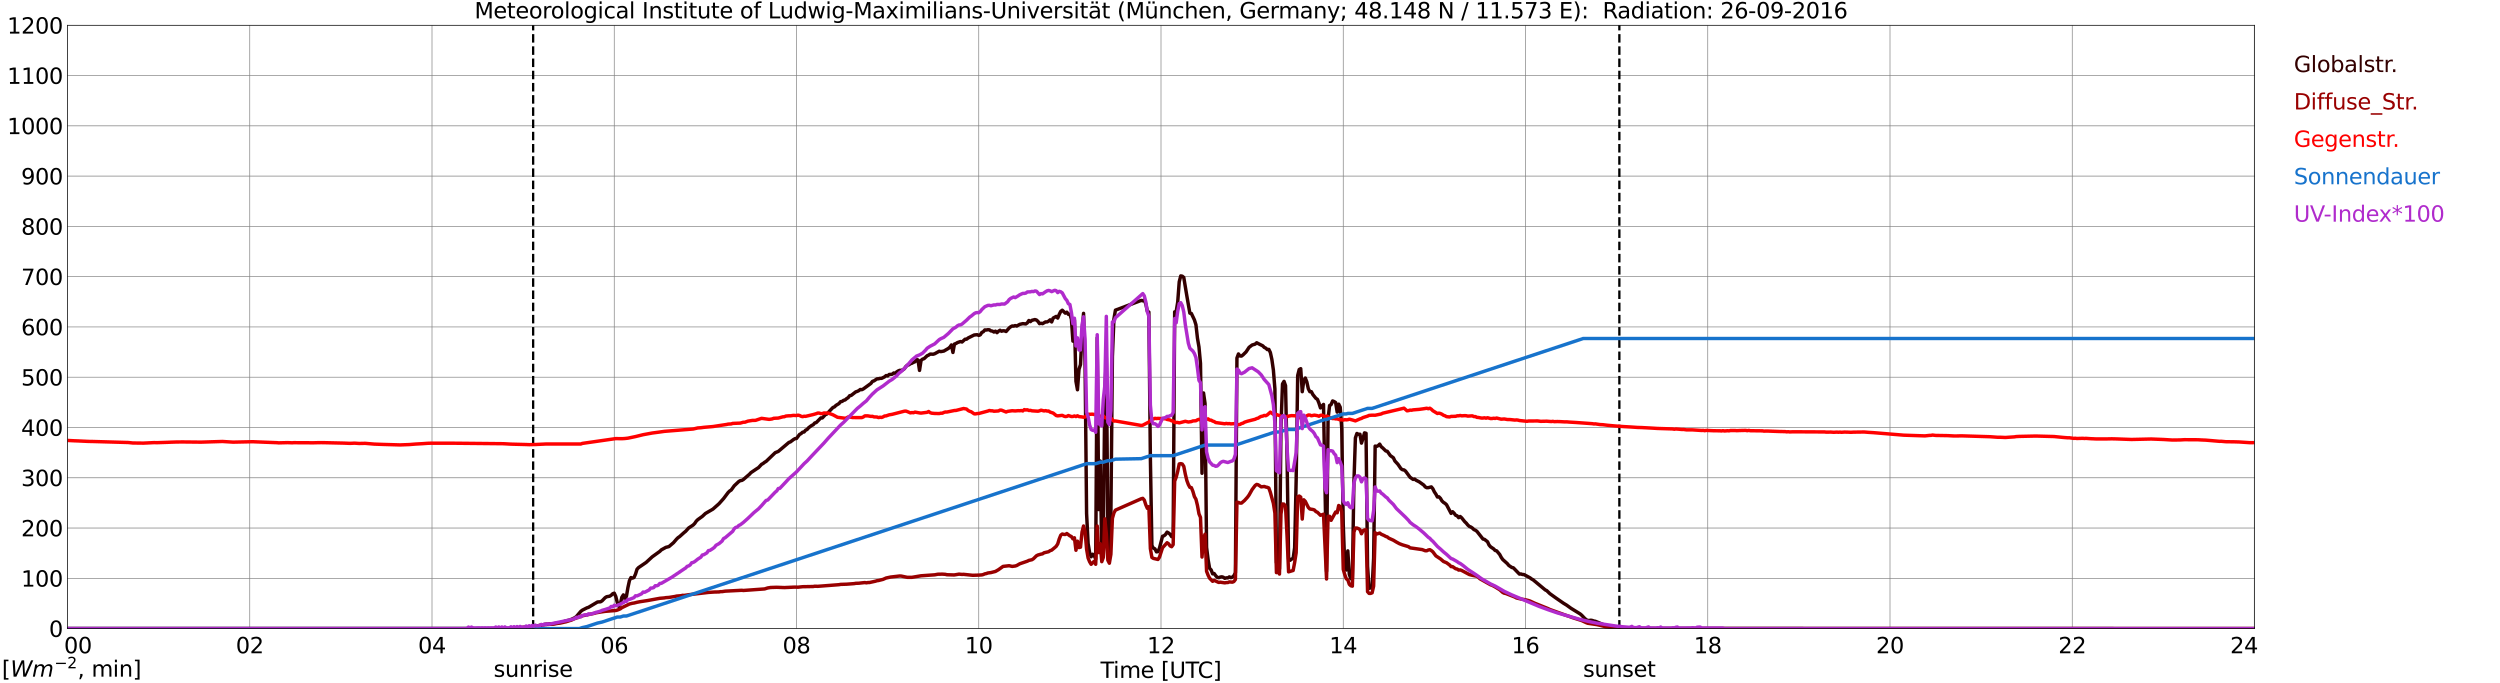 <?xml version="1.0" encoding="utf-8" standalone="no"?>
<!DOCTYPE svg PUBLIC "-//W3C//DTD SVG 1.1//EN"
  "http://www.w3.org/Graphics/SVG/1.1/DTD/svg11.dtd">
<svg xmlns:xlink="http://www.w3.org/1999/xlink" width="1085.4pt" height="296.64pt" viewBox="0 0 1085.4 296.64" xmlns="http://www.w3.org/2000/svg" version="1.1">
 <defs>
  <style type="text/css">*{stroke-linejoin: round; stroke-linecap: butt}</style>
 </defs>
 <g id="figure_1">
  <g id="patch_1">
   <path d="M 0 296.64 
L 1085.4 296.64 
L 1085.4 0 
L 0 0 
z
" style="fill: #ffffff"/>
  </g>
  <g id="axes_1">
   <g id="patch_2">
    <path d="M 29.306 272.909 
L 978.814 272.909 
L 978.814 10.976 
L 29.306 10.976 
z
" style="fill: #ffffff"/>
   </g>
   <g id="patch_3">
    <path d="M 978.814 272.909 
L 978.814 272.909 
L 978.814 10.976 
L 978.814 10.976 
z
" clip-path="url(#p81b5634cca)" style="fill: #d3d3d3; opacity: 0.25; stroke: #d3d3d3; stroke-linejoin: miter"/>
   </g>
   <g id="matplotlib.axis_1">
    <g id="xtick_1">
     <g id="line2d_1">
      <path d="M 29.306 272.909 
L 29.306 10.976 
" clip-path="url(#p81b5634cca)" style="fill: none; stroke: #808080; stroke-width: 0.3; stroke-linecap: square"/>
     </g>
     <g id="line2d_2"/>
     <g id="text_1">
      <!--    00 -->
      <g transform="translate(18.733 283.627) scale(0.095 -0.095)">
       <defs>
        <path id="DejaVuSans-20" transform="scale(0.016)"/>
        <path id="DejaVuSans-30" d="M 2034 4250 
Q 1547 4250 1301 3770 
Q 1056 3291 1056 2328 
Q 1056 1369 1301 889 
Q 1547 409 2034 409 
Q 2525 409 2770 889 
Q 3016 1369 3016 2328 
Q 3016 3291 2770 3770 
Q 2525 4250 2034 4250 
z
M 2034 4750 
Q 2819 4750 3233 4129 
Q 3647 3509 3647 2328 
Q 3647 1150 3233 529 
Q 2819 -91 2034 -91 
Q 1250 -91 836 529 
Q 422 1150 422 2328 
Q 422 3509 836 4129 
Q 1250 4750 2034 4750 
z
" transform="scale(0.016)"/>
       </defs>
       <use xlink:href="#DejaVuSans-20"/>
       <use xlink:href="#DejaVuSans-20" transform="translate(31.787 0)"/>
       <use xlink:href="#DejaVuSans-20" transform="translate(63.574 0)"/>
       <use xlink:href="#DejaVuSans-30" transform="translate(95.361 0)"/>
       <use xlink:href="#DejaVuSans-30" transform="translate(158.984 0)"/>
      </g>
     </g>
    </g>
    <g id="xtick_2">
     <g id="line2d_3">
      <path d="M 108.431 272.909 
L 108.431 10.976 
" clip-path="url(#p81b5634cca)" style="fill: none; stroke: #808080; stroke-width: 0.3; stroke-linecap: square"/>
     </g>
     <g id="line2d_4"/>
     <g id="text_2">
      <!-- 02 -->
      <g transform="translate(102.387 283.627) scale(0.095 -0.095)">
       <defs>
        <path id="DejaVuSans-32" d="M 1228 531 
L 3431 531 
L 3431 0 
L 469 0 
L 469 531 
Q 828 903 1448 1529 
Q 2069 2156 2228 2338 
Q 2531 2678 2651 2914 
Q 2772 3150 2772 3378 
Q 2772 3750 2511 3984 
Q 2250 4219 1831 4219 
Q 1534 4219 1204 4116 
Q 875 4013 500 3803 
L 500 4441 
Q 881 4594 1212 4672 
Q 1544 4750 1819 4750 
Q 2544 4750 2975 4387 
Q 3406 4025 3406 3419 
Q 3406 3131 3298 2873 
Q 3191 2616 2906 2266 
Q 2828 2175 2409 1742 
Q 1991 1309 1228 531 
z
" transform="scale(0.016)"/>
       </defs>
       <use xlink:href="#DejaVuSans-30"/>
       <use xlink:href="#DejaVuSans-32" transform="translate(63.623 0)"/>
      </g>
     </g>
    </g>
    <g id="xtick_3">
     <g id="line2d_5">
      <path d="M 187.557 272.909 
L 187.557 10.976 
" clip-path="url(#p81b5634cca)" style="fill: none; stroke: #808080; stroke-width: 0.3; stroke-linecap: square"/>
     </g>
     <g id="line2d_6"/>
     <g id="text_3">
      <!-- 04 -->
      <g transform="translate(181.513 283.627) scale(0.095 -0.095)">
       <defs>
        <path id="DejaVuSans-34" d="M 2419 4116 
L 825 1625 
L 2419 1625 
L 2419 4116 
z
M 2253 4666 
L 3047 4666 
L 3047 1625 
L 3713 1625 
L 3713 1100 
L 3047 1100 
L 3047 0 
L 2419 0 
L 2419 1100 
L 313 1100 
L 313 1709 
L 2253 4666 
z
" transform="scale(0.016)"/>
       </defs>
       <use xlink:href="#DejaVuSans-30"/>
       <use xlink:href="#DejaVuSans-34" transform="translate(63.623 0)"/>
      </g>
     </g>
    </g>
    <g id="xtick_4">
     <g id="line2d_7">
      <path d="M 266.683 272.909 
L 266.683 10.976 
" clip-path="url(#p81b5634cca)" style="fill: none; stroke: #808080; stroke-width: 0.3; stroke-linecap: square"/>
     </g>
     <g id="line2d_8"/>
     <g id="text_4">
      <!-- 06 -->
      <g transform="translate(260.638 283.627) scale(0.095 -0.095)">
       <defs>
        <path id="DejaVuSans-36" d="M 2113 2584 
Q 1688 2584 1439 2293 
Q 1191 2003 1191 1497 
Q 1191 994 1439 701 
Q 1688 409 2113 409 
Q 2538 409 2786 701 
Q 3034 994 3034 1497 
Q 3034 2003 2786 2293 
Q 2538 2584 2113 2584 
z
M 3366 4563 
L 3366 3988 
Q 3128 4100 2886 4159 
Q 2644 4219 2406 4219 
Q 1781 4219 1451 3797 
Q 1122 3375 1075 2522 
Q 1259 2794 1537 2939 
Q 1816 3084 2150 3084 
Q 2853 3084 3261 2657 
Q 3669 2231 3669 1497 
Q 3669 778 3244 343 
Q 2819 -91 2113 -91 
Q 1303 -91 875 529 
Q 447 1150 447 2328 
Q 447 3434 972 4092 
Q 1497 4750 2381 4750 
Q 2619 4750 2861 4703 
Q 3103 4656 3366 4563 
z
" transform="scale(0.016)"/>
       </defs>
       <use xlink:href="#DejaVuSans-30"/>
       <use xlink:href="#DejaVuSans-36" transform="translate(63.623 0)"/>
      </g>
     </g>
    </g>
    <g id="xtick_5">
     <g id="line2d_9">
      <path d="M 345.808 272.909 
L 345.808 10.976 
" clip-path="url(#p81b5634cca)" style="fill: none; stroke: #808080; stroke-width: 0.3; stroke-linecap: square"/>
     </g>
     <g id="line2d_10"/>
     <g id="text_5">
      <!-- 08 -->
      <g transform="translate(339.764 283.627) scale(0.095 -0.095)">
       <defs>
        <path id="DejaVuSans-38" d="M 2034 2216 
Q 1584 2216 1326 1975 
Q 1069 1734 1069 1313 
Q 1069 891 1326 650 
Q 1584 409 2034 409 
Q 2484 409 2743 651 
Q 3003 894 3003 1313 
Q 3003 1734 2745 1975 
Q 2488 2216 2034 2216 
z
M 1403 2484 
Q 997 2584 770 2862 
Q 544 3141 544 3541 
Q 544 4100 942 4425 
Q 1341 4750 2034 4750 
Q 2731 4750 3128 4425 
Q 3525 4100 3525 3541 
Q 3525 3141 3298 2862 
Q 3072 2584 2669 2484 
Q 3125 2378 3379 2068 
Q 3634 1759 3634 1313 
Q 3634 634 3220 271 
Q 2806 -91 2034 -91 
Q 1263 -91 848 271 
Q 434 634 434 1313 
Q 434 1759 690 2068 
Q 947 2378 1403 2484 
z
M 1172 3481 
Q 1172 3119 1398 2916 
Q 1625 2713 2034 2713 
Q 2441 2713 2670 2916 
Q 2900 3119 2900 3481 
Q 2900 3844 2670 4047 
Q 2441 4250 2034 4250 
Q 1625 4250 1398 4047 
Q 1172 3844 1172 3481 
z
" transform="scale(0.016)"/>
       </defs>
       <use xlink:href="#DejaVuSans-30"/>
       <use xlink:href="#DejaVuSans-38" transform="translate(63.623 0)"/>
      </g>
     </g>
    </g>
    <g id="xtick_6">
     <g id="line2d_11">
      <path d="M 424.934 272.909 
L 424.934 10.976 
" clip-path="url(#p81b5634cca)" style="fill: none; stroke: #808080; stroke-width: 0.3; stroke-linecap: square"/>
     </g>
     <g id="line2d_12"/>
     <g id="text_6">
      <!-- 10 -->
      <g transform="translate(418.89 283.627) scale(0.095 -0.095)">
       <defs>
        <path id="DejaVuSans-31" d="M 794 531 
L 1825 531 
L 1825 4091 
L 703 3866 
L 703 4441 
L 1819 4666 
L 2450 4666 
L 2450 531 
L 3481 531 
L 3481 0 
L 794 0 
L 794 531 
z
" transform="scale(0.016)"/>
       </defs>
       <use xlink:href="#DejaVuSans-31"/>
       <use xlink:href="#DejaVuSans-30" transform="translate(63.623 0)"/>
      </g>
     </g>
    </g>
    <g id="xtick_7">
     <g id="line2d_13">
      <path d="M 504.06 272.909 
L 504.06 10.976 
" clip-path="url(#p81b5634cca)" style="fill: none; stroke: #808080; stroke-width: 0.3; stroke-linecap: square"/>
     </g>
     <g id="line2d_14"/>
     <g id="text_7">
      <!-- 12 -->
      <g transform="translate(498.015 283.627) scale(0.095 -0.095)">
       <use xlink:href="#DejaVuSans-31"/>
       <use xlink:href="#DejaVuSans-32" transform="translate(63.623 0)"/>
      </g>
     </g>
    </g>
    <g id="xtick_8">
     <g id="line2d_15">
      <path d="M 583.185 272.909 
L 583.185 10.976 
" clip-path="url(#p81b5634cca)" style="fill: none; stroke: #808080; stroke-width: 0.3; stroke-linecap: square"/>
     </g>
     <g id="line2d_16"/>
     <g id="text_8">
      <!-- 14 -->
      <g transform="translate(577.141 283.627) scale(0.095 -0.095)">
       <use xlink:href="#DejaVuSans-31"/>
       <use xlink:href="#DejaVuSans-34" transform="translate(63.623 0)"/>
      </g>
     </g>
    </g>
    <g id="xtick_9">
     <g id="line2d_17">
      <path d="M 662.311 272.909 
L 662.311 10.976 
" clip-path="url(#p81b5634cca)" style="fill: none; stroke: #808080; stroke-width: 0.3; stroke-linecap: square"/>
     </g>
     <g id="line2d_18"/>
     <g id="text_9">
      <!-- 16 -->
      <g transform="translate(656.267 283.627) scale(0.095 -0.095)">
       <use xlink:href="#DejaVuSans-31"/>
       <use xlink:href="#DejaVuSans-36" transform="translate(63.623 0)"/>
      </g>
     </g>
    </g>
    <g id="xtick_10">
     <g id="line2d_19">
      <path d="M 741.437 272.909 
L 741.437 10.976 
" clip-path="url(#p81b5634cca)" style="fill: none; stroke: #808080; stroke-width: 0.3; stroke-linecap: square"/>
     </g>
     <g id="line2d_20"/>
     <g id="text_10">
      <!-- 18 -->
      <g transform="translate(735.392 283.627) scale(0.095 -0.095)">
       <use xlink:href="#DejaVuSans-31"/>
       <use xlink:href="#DejaVuSans-38" transform="translate(63.623 0)"/>
      </g>
     </g>
    </g>
    <g id="xtick_11">
     <g id="line2d_21">
      <path d="M 820.562 272.909 
L 820.562 10.976 
" clip-path="url(#p81b5634cca)" style="fill: none; stroke: #808080; stroke-width: 0.3; stroke-linecap: square"/>
     </g>
     <g id="line2d_22"/>
     <g id="text_11">
      <!-- 20 -->
      <g transform="translate(814.518 283.627) scale(0.095 -0.095)">
       <use xlink:href="#DejaVuSans-32"/>
       <use xlink:href="#DejaVuSans-30" transform="translate(63.623 0)"/>
      </g>
     </g>
    </g>
    <g id="xtick_12">
     <g id="line2d_23">
      <path d="M 899.688 272.909 
L 899.688 10.976 
" clip-path="url(#p81b5634cca)" style="fill: none; stroke: #808080; stroke-width: 0.3; stroke-linecap: square"/>
     </g>
     <g id="line2d_24"/>
     <g id="text_12">
      <!-- 22 -->
      <g transform="translate(893.644 283.627) scale(0.095 -0.095)">
       <use xlink:href="#DejaVuSans-32"/>
       <use xlink:href="#DejaVuSans-32" transform="translate(63.623 0)"/>
      </g>
     </g>
    </g>
    <g id="xtick_13">
     <g id="line2d_25">
      <path d="M 978.814 272.909 
L 978.814 10.976 
" clip-path="url(#p81b5634cca)" style="fill: none; stroke: #808080; stroke-width: 0.3; stroke-linecap: square"/>
     </g>
     <g id="line2d_26"/>
     <g id="text_13">
      <!-- 24    -->
      <g transform="translate(968.241 283.627) scale(0.095 -0.095)">
       <use xlink:href="#DejaVuSans-32"/>
       <use xlink:href="#DejaVuSans-34" transform="translate(63.623 0)"/>
       <use xlink:href="#DejaVuSans-20" transform="translate(127.246 0)"/>
       <use xlink:href="#DejaVuSans-20" transform="translate(159.033 0)"/>
       <use xlink:href="#DejaVuSans-20" transform="translate(190.82 0)"/>
      </g>
     </g>
    </g>
    <g id="text_14">
     <!-- Time [UTC] -->
     <g transform="translate(477.806 294.322) scale(0.095 -0.095)">
      <defs>
       <path id="DejaVuSans-54" d="M -19 4666 
L 3928 4666 
L 3928 4134 
L 2272 4134 
L 2272 0 
L 1638 0 
L 1638 4134 
L -19 4134 
L -19 4666 
z
" transform="scale(0.016)"/>
       <path id="DejaVuSans-69" d="M 603 3500 
L 1178 3500 
L 1178 0 
L 603 0 
L 603 3500 
z
M 603 4863 
L 1178 4863 
L 1178 4134 
L 603 4134 
L 603 4863 
z
" transform="scale(0.016)"/>
       <path id="DejaVuSans-6d" d="M 3328 2828 
Q 3544 3216 3844 3400 
Q 4144 3584 4550 3584 
Q 5097 3584 5394 3201 
Q 5691 2819 5691 2113 
L 5691 0 
L 5113 0 
L 5113 2094 
Q 5113 2597 4934 2840 
Q 4756 3084 4391 3084 
Q 3944 3084 3684 2787 
Q 3425 2491 3425 1978 
L 3425 0 
L 2847 0 
L 2847 2094 
Q 2847 2600 2669 2842 
Q 2491 3084 2119 3084 
Q 1678 3084 1418 2786 
Q 1159 2488 1159 1978 
L 1159 0 
L 581 0 
L 581 3500 
L 1159 3500 
L 1159 2956 
Q 1356 3278 1631 3431 
Q 1906 3584 2284 3584 
Q 2666 3584 2933 3390 
Q 3200 3197 3328 2828 
z
" transform="scale(0.016)"/>
       <path id="DejaVuSans-65" d="M 3597 1894 
L 3597 1613 
L 953 1613 
Q 991 1019 1311 708 
Q 1631 397 2203 397 
Q 2534 397 2845 478 
Q 3156 559 3463 722 
L 3463 178 
Q 3153 47 2828 -22 
Q 2503 -91 2169 -91 
Q 1331 -91 842 396 
Q 353 884 353 1716 
Q 353 2575 817 3079 
Q 1281 3584 2069 3584 
Q 2775 3584 3186 3129 
Q 3597 2675 3597 1894 
z
M 3022 2063 
Q 3016 2534 2758 2815 
Q 2500 3097 2075 3097 
Q 1594 3097 1305 2825 
Q 1016 2553 972 2059 
L 3022 2063 
z
" transform="scale(0.016)"/>
       <path id="DejaVuSans-5b" d="M 550 4863 
L 1875 4863 
L 1875 4416 
L 1125 4416 
L 1125 -397 
L 1875 -397 
L 1875 -844 
L 550 -844 
L 550 4863 
z
" transform="scale(0.016)"/>
       <path id="DejaVuSans-55" d="M 556 4666 
L 1191 4666 
L 1191 1831 
Q 1191 1081 1462 751 
Q 1734 422 2344 422 
Q 2950 422 3222 751 
Q 3494 1081 3494 1831 
L 3494 4666 
L 4128 4666 
L 4128 1753 
Q 4128 841 3676 375 
Q 3225 -91 2344 -91 
Q 1459 -91 1007 375 
Q 556 841 556 1753 
L 556 4666 
z
" transform="scale(0.016)"/>
       <path id="DejaVuSans-43" d="M 4122 4306 
L 4122 3641 
Q 3803 3938 3442 4084 
Q 3081 4231 2675 4231 
Q 1875 4231 1450 3742 
Q 1025 3253 1025 2328 
Q 1025 1406 1450 917 
Q 1875 428 2675 428 
Q 3081 428 3442 575 
Q 3803 722 4122 1019 
L 4122 359 
Q 3791 134 3420 21 
Q 3050 -91 2638 -91 
Q 1578 -91 968 557 
Q 359 1206 359 2328 
Q 359 3453 968 4101 
Q 1578 4750 2638 4750 
Q 3056 4750 3426 4639 
Q 3797 4528 4122 4306 
z
" transform="scale(0.016)"/>
       <path id="DejaVuSans-5d" d="M 1947 4863 
L 1947 -844 
L 622 -844 
L 622 -397 
L 1369 -397 
L 1369 4416 
L 622 4416 
L 622 4863 
L 1947 4863 
z
" transform="scale(0.016)"/>
      </defs>
      <use xlink:href="#DejaVuSans-54"/>
      <use xlink:href="#DejaVuSans-69" transform="translate(57.959 0)"/>
      <use xlink:href="#DejaVuSans-6d" transform="translate(85.742 0)"/>
      <use xlink:href="#DejaVuSans-65" transform="translate(183.154 0)"/>
      <use xlink:href="#DejaVuSans-20" transform="translate(244.678 0)"/>
      <use xlink:href="#DejaVuSans-5b" transform="translate(276.465 0)"/>
      <use xlink:href="#DejaVuSans-55" transform="translate(315.479 0)"/>
      <use xlink:href="#DejaVuSans-54" transform="translate(388.672 0)"/>
      <use xlink:href="#DejaVuSans-43" transform="translate(443.881 0)"/>
      <use xlink:href="#DejaVuSans-5d" transform="translate(513.705 0)"/>
     </g>
    </g>
   </g>
   <g id="matplotlib.axis_2">
    <g id="ytick_1">
     <g id="line2d_27">
      <path d="M 29.306 272.909 
L 978.814 272.909 
" clip-path="url(#p81b5634cca)" style="fill: none; stroke: #808080; stroke-width: 0.3; stroke-linecap: square"/>
     </g>
     <g id="line2d_28"/>
     <g id="text_15">
      <!-- 0 -->
      <g transform="translate(21.261 276.518) scale(0.095 -0.095)">
       <use xlink:href="#DejaVuSans-30"/>
      </g>
     </g>
    </g>
    <g id="ytick_2">
     <g id="line2d_29">
      <path d="M 29.306 251.081 
L 978.814 251.081 
" clip-path="url(#p81b5634cca)" style="fill: none; stroke: #808080; stroke-width: 0.3; stroke-linecap: square"/>
     </g>
     <g id="line2d_30"/>
     <g id="text_16">
      <!-- 100 -->
      <g transform="translate(9.173 254.69) scale(0.095 -0.095)">
       <use xlink:href="#DejaVuSans-31"/>
       <use xlink:href="#DejaVuSans-30" transform="translate(63.623 0)"/>
       <use xlink:href="#DejaVuSans-30" transform="translate(127.246 0)"/>
      </g>
     </g>
    </g>
    <g id="ytick_3">
     <g id="line2d_31">
      <path d="M 29.306 229.253 
L 978.814 229.253 
" clip-path="url(#p81b5634cca)" style="fill: none; stroke: #808080; stroke-width: 0.3; stroke-linecap: square"/>
     </g>
     <g id="line2d_32"/>
     <g id="text_17">
      <!-- 200 -->
      <g transform="translate(9.173 232.863) scale(0.095 -0.095)">
       <use xlink:href="#DejaVuSans-32"/>
       <use xlink:href="#DejaVuSans-30" transform="translate(63.623 0)"/>
       <use xlink:href="#DejaVuSans-30" transform="translate(127.246 0)"/>
      </g>
     </g>
    </g>
    <g id="ytick_4">
     <g id="line2d_33">
      <path d="M 29.306 207.426 
L 978.814 207.426 
" clip-path="url(#p81b5634cca)" style="fill: none; stroke: #808080; stroke-width: 0.3; stroke-linecap: square"/>
     </g>
     <g id="line2d_34"/>
     <g id="text_18">
      <!-- 300 -->
      <g transform="translate(9.173 211.035) scale(0.095 -0.095)">
       <defs>
        <path id="DejaVuSans-33" d="M 2597 2516 
Q 3050 2419 3304 2112 
Q 3559 1806 3559 1356 
Q 3559 666 3084 287 
Q 2609 -91 1734 -91 
Q 1441 -91 1130 -33 
Q 819 25 488 141 
L 488 750 
Q 750 597 1062 519 
Q 1375 441 1716 441 
Q 2309 441 2620 675 
Q 2931 909 2931 1356 
Q 2931 1769 2642 2001 
Q 2353 2234 1838 2234 
L 1294 2234 
L 1294 2753 
L 1863 2753 
Q 2328 2753 2575 2939 
Q 2822 3125 2822 3475 
Q 2822 3834 2567 4026 
Q 2313 4219 1838 4219 
Q 1578 4219 1281 4162 
Q 984 4106 628 3988 
L 628 4550 
Q 988 4650 1302 4700 
Q 1616 4750 1894 4750 
Q 2613 4750 3031 4423 
Q 3450 4097 3450 3541 
Q 3450 3153 3228 2886 
Q 3006 2619 2597 2516 
z
" transform="scale(0.016)"/>
       </defs>
       <use xlink:href="#DejaVuSans-33"/>
       <use xlink:href="#DejaVuSans-30" transform="translate(63.623 0)"/>
       <use xlink:href="#DejaVuSans-30" transform="translate(127.246 0)"/>
      </g>
     </g>
    </g>
    <g id="ytick_5">
     <g id="line2d_35">
      <path d="M 29.306 185.598 
L 978.814 185.598 
" clip-path="url(#p81b5634cca)" style="fill: none; stroke: #808080; stroke-width: 0.3; stroke-linecap: square"/>
     </g>
     <g id="line2d_36"/>
     <g id="text_19">
      <!-- 400 -->
      <g transform="translate(9.173 189.207) scale(0.095 -0.095)">
       <use xlink:href="#DejaVuSans-34"/>
       <use xlink:href="#DejaVuSans-30" transform="translate(63.623 0)"/>
       <use xlink:href="#DejaVuSans-30" transform="translate(127.246 0)"/>
      </g>
     </g>
    </g>
    <g id="ytick_6">
     <g id="line2d_37">
      <path d="M 29.306 163.77 
L 978.814 163.77 
" clip-path="url(#p81b5634cca)" style="fill: none; stroke: #808080; stroke-width: 0.3; stroke-linecap: square"/>
     </g>
     <g id="line2d_38"/>
     <g id="text_20">
      <!-- 500 -->
      <g transform="translate(9.173 167.379) scale(0.095 -0.095)">
       <defs>
        <path id="DejaVuSans-35" d="M 691 4666 
L 3169 4666 
L 3169 4134 
L 1269 4134 
L 1269 2991 
Q 1406 3038 1543 3061 
Q 1681 3084 1819 3084 
Q 2600 3084 3056 2656 
Q 3513 2228 3513 1497 
Q 3513 744 3044 326 
Q 2575 -91 1722 -91 
Q 1428 -91 1123 -41 
Q 819 9 494 109 
L 494 744 
Q 775 591 1075 516 
Q 1375 441 1709 441 
Q 2250 441 2565 725 
Q 2881 1009 2881 1497 
Q 2881 1984 2565 2268 
Q 2250 2553 1709 2553 
Q 1456 2553 1204 2497 
Q 953 2441 691 2322 
L 691 4666 
z
" transform="scale(0.016)"/>
       </defs>
       <use xlink:href="#DejaVuSans-35"/>
       <use xlink:href="#DejaVuSans-30" transform="translate(63.623 0)"/>
       <use xlink:href="#DejaVuSans-30" transform="translate(127.246 0)"/>
      </g>
     </g>
    </g>
    <g id="ytick_7">
     <g id="line2d_39">
      <path d="M 29.306 141.942 
L 978.814 141.942 
" clip-path="url(#p81b5634cca)" style="fill: none; stroke: #808080; stroke-width: 0.3; stroke-linecap: square"/>
     </g>
     <g id="line2d_40"/>
     <g id="text_21">
      <!-- 600 -->
      <g transform="translate(9.173 145.551) scale(0.095 -0.095)">
       <use xlink:href="#DejaVuSans-36"/>
       <use xlink:href="#DejaVuSans-30" transform="translate(63.623 0)"/>
       <use xlink:href="#DejaVuSans-30" transform="translate(127.246 0)"/>
      </g>
     </g>
    </g>
    <g id="ytick_8">
     <g id="line2d_41">
      <path d="M 29.306 120.114 
L 978.814 120.114 
" clip-path="url(#p81b5634cca)" style="fill: none; stroke: #808080; stroke-width: 0.3; stroke-linecap: square"/>
     </g>
     <g id="line2d_42"/>
     <g id="text_22">
      <!-- 700 -->
      <g transform="translate(9.173 123.724) scale(0.095 -0.095)">
       <defs>
        <path id="DejaVuSans-37" d="M 525 4666 
L 3525 4666 
L 3525 4397 
L 1831 0 
L 1172 0 
L 2766 4134 
L 525 4134 
L 525 4666 
z
" transform="scale(0.016)"/>
       </defs>
       <use xlink:href="#DejaVuSans-37"/>
       <use xlink:href="#DejaVuSans-30" transform="translate(63.623 0)"/>
       <use xlink:href="#DejaVuSans-30" transform="translate(127.246 0)"/>
      </g>
     </g>
    </g>
    <g id="ytick_9">
     <g id="line2d_43">
      <path d="M 29.306 98.287 
L 978.814 98.287 
" clip-path="url(#p81b5634cca)" style="fill: none; stroke: #808080; stroke-width: 0.3; stroke-linecap: square"/>
     </g>
     <g id="line2d_44"/>
     <g id="text_23">
      <!-- 800 -->
      <g transform="translate(9.173 101.896) scale(0.095 -0.095)">
       <use xlink:href="#DejaVuSans-38"/>
       <use xlink:href="#DejaVuSans-30" transform="translate(63.623 0)"/>
       <use xlink:href="#DejaVuSans-30" transform="translate(127.246 0)"/>
      </g>
     </g>
    </g>
    <g id="ytick_10">
     <g id="line2d_45">
      <path d="M 29.306 76.459 
L 978.814 76.459 
" clip-path="url(#p81b5634cca)" style="fill: none; stroke: #808080; stroke-width: 0.3; stroke-linecap: square"/>
     </g>
     <g id="line2d_46"/>
     <g id="text_24">
      <!-- 900 -->
      <g transform="translate(9.173 80.068) scale(0.095 -0.095)">
       <defs>
        <path id="DejaVuSans-39" d="M 703 97 
L 703 672 
Q 941 559 1184 500 
Q 1428 441 1663 441 
Q 2288 441 2617 861 
Q 2947 1281 2994 2138 
Q 2813 1869 2534 1725 
Q 2256 1581 1919 1581 
Q 1219 1581 811 2004 
Q 403 2428 403 3163 
Q 403 3881 828 4315 
Q 1253 4750 1959 4750 
Q 2769 4750 3195 4129 
Q 3622 3509 3622 2328 
Q 3622 1225 3098 567 
Q 2575 -91 1691 -91 
Q 1453 -91 1209 -44 
Q 966 3 703 97 
z
M 1959 2075 
Q 2384 2075 2632 2365 
Q 2881 2656 2881 3163 
Q 2881 3666 2632 3958 
Q 2384 4250 1959 4250 
Q 1534 4250 1286 3958 
Q 1038 3666 1038 3163 
Q 1038 2656 1286 2365 
Q 1534 2075 1959 2075 
z
" transform="scale(0.016)"/>
       </defs>
       <use xlink:href="#DejaVuSans-39"/>
       <use xlink:href="#DejaVuSans-30" transform="translate(63.623 0)"/>
       <use xlink:href="#DejaVuSans-30" transform="translate(127.246 0)"/>
      </g>
     </g>
    </g>
    <g id="ytick_11">
     <g id="line2d_47">
      <path d="M 29.306 54.631 
L 978.814 54.631 
" clip-path="url(#p81b5634cca)" style="fill: none; stroke: #808080; stroke-width: 0.3; stroke-linecap: square"/>
     </g>
     <g id="line2d_48"/>
     <g id="text_25">
      <!-- 1000 -->
      <g transform="translate(3.128 58.24) scale(0.095 -0.095)">
       <use xlink:href="#DejaVuSans-31"/>
       <use xlink:href="#DejaVuSans-30" transform="translate(63.623 0)"/>
       <use xlink:href="#DejaVuSans-30" transform="translate(127.246 0)"/>
       <use xlink:href="#DejaVuSans-30" transform="translate(190.869 0)"/>
      </g>
     </g>
    </g>
    <g id="ytick_12">
     <g id="line2d_49">
      <path d="M 29.306 32.803 
L 978.814 32.803 
" clip-path="url(#p81b5634cca)" style="fill: none; stroke: #808080; stroke-width: 0.3; stroke-linecap: square"/>
     </g>
     <g id="line2d_50"/>
     <g id="text_26">
      <!-- 1100 -->
      <g transform="translate(3.128 36.413) scale(0.095 -0.095)">
       <use xlink:href="#DejaVuSans-31"/>
       <use xlink:href="#DejaVuSans-31" transform="translate(63.623 0)"/>
       <use xlink:href="#DejaVuSans-30" transform="translate(127.246 0)"/>
       <use xlink:href="#DejaVuSans-30" transform="translate(190.869 0)"/>
      </g>
     </g>
    </g>
    <g id="ytick_13">
     <g id="line2d_51">
      <path d="M 29.306 10.976 
L 978.814 10.976 
" clip-path="url(#p81b5634cca)" style="fill: none; stroke: #808080; stroke-width: 0.3; stroke-linecap: square"/>
     </g>
     <g id="line2d_52"/>
     <g id="text_27">
      <!-- 1200 -->
      <g transform="translate(3.128 14.585) scale(0.095 -0.095)">
       <use xlink:href="#DejaVuSans-31"/>
       <use xlink:href="#DejaVuSans-32" transform="translate(63.623 0)"/>
       <use xlink:href="#DejaVuSans-30" transform="translate(127.246 0)"/>
       <use xlink:href="#DejaVuSans-30" transform="translate(190.869 0)"/>
      </g>
     </g>
    </g>
   </g>
   <g id="line2d_53">
    <path d="M 231.472 272.909 
L 231.472 10.976 
" clip-path="url(#p81b5634cca)" style="fill: none; stroke-dasharray: 3.7,1.6; stroke-dashoffset: 0; stroke: #000000"/>
   </g>
   <g id="line2d_54">
    <path d="M 703.061 272.909 
L 703.061 10.976 
" clip-path="url(#p81b5634cca)" style="fill: none; stroke-dasharray: 3.7,1.6; stroke-dashoffset: 0; stroke: #000000"/>
   </g>
   <g id="line2d_55">
    <path d="M 29.306 272.909 
L 223.823 272.909 
L 224.482 272.581 
L 227.779 272.374 
L 229.098 272.315 
L 231.736 272.02 
L 233.054 271.752 
L 235.692 271.278 
L 237.011 271.012 
L 239.648 270.894 
L 242.945 270.361 
L 244.264 270.095 
L 245.583 269.591 
L 247.561 269.146 
L 249.539 268.198 
L 250.198 267.725 
L 252.176 265.415 
L 252.836 264.911 
L 254.814 263.905 
L 255.473 263.697 
L 259.43 261.358 
L 260.748 261.268 
L 261.408 260.853 
L 262.726 259.491 
L 263.386 259.077 
L 264.705 258.841 
L 265.364 258.426 
L 266.023 257.773 
L 266.683 257.538 
L 267.342 258.959 
L 268.002 261.593 
L 268.661 263.283 
L 269.32 262.215 
L 269.98 259.314 
L 270.639 258.278 
L 271.298 259.965 
L 271.958 258.928 
L 272.617 255.108 
L 273.277 252.087 
L 273.936 250.754 
L 274.595 250.992 
L 275.255 250.725 
L 275.914 249.243 
L 276.573 247.141 
L 277.233 246.43 
L 280.53 244.179 
L 283.167 241.752 
L 285.805 239.855 
L 286.464 239.381 
L 287.124 238.731 
L 289.102 237.635 
L 290.42 237.308 
L 292.399 235.62 
L 293.717 234.079 
L 294.377 233.429 
L 295.036 232.984 
L 297.014 231.207 
L 297.674 230.674 
L 298.992 229.223 
L 300.311 228.365 
L 300.971 227.92 
L 301.63 227.239 
L 302.289 226.261 
L 302.949 225.61 
L 304.927 224.187 
L 306.246 222.945 
L 309.543 221.02 
L 312.18 218.68 
L 314.158 216.458 
L 316.136 213.821 
L 316.796 213.171 
L 317.455 212.756 
L 318.774 210.92 
L 320.752 209.054 
L 321.411 208.67 
L 322.071 208.58 
L 322.73 208.194 
L 324.708 206.476 
L 325.368 205.915 
L 326.027 205.203 
L 328.665 203.427 
L 329.324 203.012 
L 330.643 201.591 
L 331.302 201.235 
L 331.961 200.703 
L 332.621 200.316 
L 336.577 196.525 
L 337.896 195.992 
L 342.512 192.083 
L 343.171 191.847 
L 344.49 190.839 
L 345.149 190.454 
L 345.808 190.365 
L 347.127 188.619 
L 347.787 188.263 
L 348.446 187.641 
L 349.105 187.551 
L 349.765 186.752 
L 350.424 186.456 
L 351.083 185.685 
L 352.402 184.709 
L 353.062 184.413 
L 353.721 183.642 
L 354.38 183.465 
L 356.359 181.45 
L 357.018 181.45 
L 358.337 180.029 
L 358.996 179.763 
L 360.315 178.281 
L 361.634 176.919 
L 362.293 176.653 
L 362.952 176 
L 364.271 175.201 
L 364.93 174.402 
L 365.59 174.284 
L 366.249 173.809 
L 366.909 173.632 
L 367.568 173.069 
L 368.227 172.654 
L 368.887 171.796 
L 369.546 171.676 
L 371.524 170.137 
L 372.184 169.93 
L 372.843 169.605 
L 373.502 169.1 
L 374.162 169.19 
L 374.821 168.862 
L 378.118 166.464 
L 378.777 165.575 
L 379.437 165.368 
L 380.756 164.479 
L 381.415 164.451 
L 382.074 164.272 
L 382.734 164.272 
L 384.053 163.622 
L 384.712 163.058 
L 385.371 163.207 
L 386.031 162.585 
L 387.349 162.495 
L 388.009 161.932 
L 388.668 162.052 
L 389.328 161.458 
L 389.987 161.044 
L 390.646 160.777 
L 391.306 160.777 
L 391.965 160.57 
L 392.624 160.096 
L 393.284 159.149 
L 393.943 158.558 
L 394.603 158.379 
L 395.262 157.905 
L 395.921 157.698 
L 396.581 157.313 
L 397.24 157.075 
L 397.899 156.039 
L 398.559 156.305 
L 399.218 160.808 
L 399.878 156.484 
L 400.537 155.921 
L 401.196 155.713 
L 402.515 154.469 
L 403.175 154.172 
L 403.834 153.729 
L 405.153 153.788 
L 405.812 153.581 
L 407.79 152.485 
L 408.45 152.662 
L 409.768 152.426 
L 411.746 151.271 
L 412.406 150.708 
L 413.065 149.761 
L 413.725 153.018 
L 414.384 149.375 
L 415.043 149.139 
L 415.703 148.724 
L 417.022 148.279 
L 417.681 148.486 
L 419 147.273 
L 419.659 147.273 
L 420.318 146.74 
L 422.956 145.437 
L 424.275 145.317 
L 424.934 145.614 
L 425.593 145.378 
L 426.253 144.341 
L 426.912 144.014 
L 427.572 143.245 
L 428.231 143.274 
L 428.89 143.156 
L 429.55 143.186 
L 430.209 143.66 
L 430.869 143.747 
L 431.528 144.162 
L 432.187 143.778 
L 432.847 144.428 
L 433.506 143.806 
L 434.165 143.394 
L 434.825 143.806 
L 435.484 143.601 
L 436.144 143.66 
L 436.803 143.926 
L 438.122 142.416 
L 438.781 141.883 
L 439.44 141.528 
L 440.1 141.586 
L 440.759 141.349 
L 441.419 141.556 
L 442.737 140.816 
L 444.056 140.519 
L 445.375 140.639 
L 446.034 140.165 
L 446.694 139.157 
L 447.353 139.631 
L 448.012 139.07 
L 449.331 138.742 
L 449.991 138.95 
L 450.65 139.543 
L 451.309 140.519 
L 451.969 140.342 
L 452.628 140.519 
L 453.947 139.751 
L 454.606 139.779 
L 455.266 139.423 
L 455.925 138.862 
L 456.584 139.779 
L 457.244 138.092 
L 458.563 137.38 
L 459.222 138.092 
L 459.881 136.492 
L 460.541 135.189 
L 461.2 134.685 
L 462.519 135.959 
L 463.178 135.545 
L 463.838 136.461 
L 464.497 136.374 
L 465.156 138.565 
L 465.816 148.102 
L 466.475 138.95 
L 467.134 165.547 
L 467.794 169.218 
L 468.453 160.363 
L 469.113 158.261 
L 469.772 144.607 
L 470.431 136.049 
L 471.091 157.283 
L 471.75 222.914 
L 472.409 235.917 
L 473.069 239.945 
L 473.728 241.721 
L 474.388 240.626 
L 475.047 241.158 
L 475.706 242.699 
L 476.366 146.681 
L 477.025 221.227 
L 477.685 200.168 
L 478.344 239.886 
L 479.003 235.295 
L 479.663 170.7 
L 480.322 155.24 
L 480.981 229.253 
L 481.641 240.093 
L 482.3 224.1 
L 482.96 154.794 
L 483.619 138.476 
L 484.278 134.656 
L 495.488 130.422 
L 496.147 130.598 
L 496.807 130.243 
L 497.466 131.96 
L 498.125 135.101 
L 498.785 135.486 
L 499.444 198.747 
L 500.103 236.836 
L 500.763 238.019 
L 501.422 238.286 
L 502.082 239.589 
L 502.741 239.501 
L 503.4 237.96 
L 504.719 232.837 
L 505.379 232.599 
L 506.038 232.036 
L 506.697 231.03 
L 507.357 231.416 
L 508.016 231.977 
L 508.675 232.986 
L 509.335 232.185 
L 509.994 135.396 
L 510.654 135.25 
L 511.313 131.162 
L 511.972 122.365 
L 512.632 119.789 
L 513.291 119.907 
L 513.95 120.47 
L 515.269 128.407 
L 516.588 135.959 
L 517.247 136.108 
L 518.566 138.891 
L 519.226 140.995 
L 519.885 146.799 
L 520.544 150.649 
L 521.204 157.759 
L 521.863 205.47 
L 522.522 170.611 
L 523.182 175.173 
L 523.841 237.605 
L 524.501 242.937 
L 525.16 246.757 
L 525.819 247.41 
L 526.479 249.125 
L 527.138 249.007 
L 527.797 249.926 
L 528.457 250.636 
L 529.116 250.815 
L 529.776 250.548 
L 530.435 250.428 
L 531.094 250.607 
L 531.754 251.081 
L 532.413 250.874 
L 533.073 250.904 
L 533.732 250.459 
L 534.391 250.784 
L 535.051 250.577 
L 535.71 249.955 
L 536.369 248.652 
L 537.029 155.447 
L 537.688 153.67 
L 538.348 154.559 
L 539.007 154.589 
L 539.666 154.085 
L 540.985 152.782 
L 542.304 150.798 
L 543.623 149.792 
L 544.941 149.405 
L 545.601 148.814 
L 546.919 149.495 
L 548.238 150.145 
L 548.898 150.828 
L 549.557 151.154 
L 550.216 151.776 
L 550.876 151.686 
L 551.535 153.048 
L 552.195 156.069 
L 552.854 160.69 
L 553.513 168.893 
L 554.173 244.24 
L 554.832 244.801 
L 555.491 246.964 
L 556.151 184.858 
L 556.81 166.701 
L 557.47 165.577 
L 558.129 167.441 
L 558.788 198.273 
L 559.448 242.699 
L 560.107 243.262 
L 560.766 242.699 
L 561.426 242.522 
L 562.085 237.753 
L 562.745 208.165 
L 563.404 163.03 
L 564.063 160.424 
L 564.723 160.068 
L 565.382 170.05 
L 566.042 165.311 
L 566.701 164.126 
L 567.36 165.785 
L 568.02 168.775 
L 568.679 170.05 
L 569.338 170.05 
L 569.998 171.292 
L 571.317 172.951 
L 571.976 173.365 
L 572.635 175.024 
L 573.295 177.098 
L 573.954 176.238 
L 574.613 175.588 
L 575.932 248.001 
L 576.592 181.837 
L 577.251 176.061 
L 577.91 175.677 
L 578.57 174.077 
L 579.229 174.343 
L 579.889 174.786 
L 580.548 178.905 
L 581.207 175.47 
L 581.867 176.801 
L 582.526 185.895 
L 583.185 227.625 
L 583.845 245.838 
L 584.504 247.469 
L 585.164 239.174 
L 585.823 249.394 
L 586.482 251.258 
L 587.142 251.112 
L 587.801 209.824 
L 588.46 190.129 
L 589.12 188.204 
L 589.779 188.56 
L 590.439 188.529 
L 591.098 192.38 
L 591.757 190.367 
L 592.417 187.938 
L 593.076 188.115 
L 593.736 245.81 
L 594.395 255.436 
L 595.054 255.139 
L 595.714 255.495 
L 596.373 242.315 
L 597.032 193.683 
L 597.692 193.801 
L 598.351 193.475 
L 599.011 192.825 
L 599.67 193.949 
L 600.329 194.484 
L 601.648 195.787 
L 602.307 195.933 
L 603.626 197.799 
L 604.945 198.747 
L 605.604 200.139 
L 606.923 201.56 
L 608.242 203.486 
L 608.901 203.931 
L 609.561 204.02 
L 610.22 204.522 
L 612.198 207.218 
L 613.517 208.137 
L 614.176 207.989 
L 614.836 208.521 
L 616.154 209.174 
L 618.133 210.595 
L 618.792 211.394 
L 619.451 211.75 
L 620.111 211.719 
L 621.429 211.394 
L 622.089 212.195 
L 622.748 213.557 
L 623.408 214.533 
L 624.067 215.777 
L 624.726 215.69 
L 625.386 216.371 
L 626.045 217.495 
L 626.705 218.117 
L 627.364 218.531 
L 628.023 219.125 
L 630.001 222.886 
L 630.661 222.175 
L 631.32 222.827 
L 631.98 223.716 
L 632.639 223.951 
L 633.298 224.752 
L 633.958 224.248 
L 634.617 224.84 
L 635.936 226.499 
L 636.595 227.121 
L 637.255 227.95 
L 637.914 228.542 
L 638.573 228.808 
L 639.233 229.253 
L 639.892 229.906 
L 640.552 230.201 
L 641.211 230.674 
L 643.848 234.023 
L 644.508 234.169 
L 645.827 235.206 
L 646.486 236.629 
L 647.145 237.397 
L 648.464 238.286 
L 649.123 238.997 
L 649.783 239.146 
L 651.102 240.715 
L 651.761 241.959 
L 652.42 242.907 
L 654.399 244.683 
L 655.058 245.484 
L 656.377 246.373 
L 657.036 246.519 
L 659.674 249.245 
L 660.333 249.186 
L 660.992 249.422 
L 661.652 249.453 
L 664.289 250.874 
L 664.949 251.378 
L 665.608 251.734 
L 670.883 256.117 
L 671.542 256.442 
L 672.861 257.714 
L 675.499 259.611 
L 678.796 261.892 
L 680.114 262.691 
L 682.092 264.112 
L 686.049 266.542 
L 686.708 267.105 
L 688.027 268.495 
L 688.686 269.058 
L 689.346 269.384 
L 690.005 269.384 
L 690.664 269.266 
L 691.324 269.384 
L 691.983 269.622 
L 692.643 269.739 
L 693.961 270.272 
L 697.918 271.961 
L 699.896 272.525 
L 701.874 272.85 
L 978.154 272.909 
L 978.154 272.909 
" clip-path="url(#p81b5634cca)" style="fill: none; stroke: #330000; stroke-width: 1.5; stroke-linecap: square"/>
   </g>
   <g id="line2d_56">
    <path d="M 29.306 272.909 
L 223.823 272.909 
L 224.482 272.608 
L 231.736 272.062 
L 236.351 271.18 
L 238.329 271.095 
L 238.989 271.012 
L 239.648 271.053 
L 244.264 270.298 
L 244.923 270.089 
L 245.583 270.004 
L 248.22 269.165 
L 249.539 268.535 
L 252.836 267.36 
L 258.111 266.269 
L 258.77 266.059 
L 260.748 265.723 
L 262.726 265.428 
L 267.342 265.051 
L 268.002 264.883 
L 269.32 264.337 
L 269.98 263.835 
L 273.277 262.239 
L 274.595 261.903 
L 275.255 261.818 
L 276.573 261.484 
L 277.892 261.231 
L 281.189 260.727 
L 286.464 259.762 
L 288.442 259.594 
L 289.102 259.469 
L 290.42 259.384 
L 293.058 258.965 
L 293.717 258.797 
L 295.696 258.629 
L 296.355 258.461 
L 297.014 258.502 
L 298.992 258.21 
L 307.564 257.202 
L 308.883 257.119 
L 310.202 257.033 
L 312.18 256.992 
L 312.839 256.865 
L 313.499 256.865 
L 314.818 256.656 
L 322.071 256.278 
L 322.73 256.361 
L 331.961 255.691 
L 333.28 255.27 
L 334.599 255.06 
L 337.236 254.977 
L 340.533 255.104 
L 345.149 254.892 
L 346.468 254.936 
L 348.446 254.724 
L 353.062 254.641 
L 353.721 254.515 
L 355.04 254.558 
L 364.271 253.844 
L 364.93 253.718 
L 367.568 253.633 
L 370.865 253.382 
L 371.524 253.255 
L 372.843 253.214 
L 375.481 252.921 
L 376.14 253.046 
L 376.799 252.921 
L 377.459 252.921 
L 380.096 252.332 
L 380.756 252.122 
L 381.415 252.039 
L 382.734 251.703 
L 383.393 251.535 
L 384.712 250.948 
L 386.69 250.527 
L 390.646 250.066 
L 391.306 250.108 
L 393.284 250.527 
L 393.943 250.653 
L 395.921 250.653 
L 399.878 249.981 
L 405.812 249.562 
L 407.131 249.311 
L 409.109 249.267 
L 410.428 249.352 
L 411.087 249.52 
L 413.725 249.603 
L 414.384 249.603 
L 416.362 249.267 
L 417.681 249.394 
L 418.34 249.352 
L 422.297 249.771 
L 424.934 249.688 
L 426.253 249.603 
L 426.912 249.435 
L 427.572 249.143 
L 428.231 249.016 
L 428.89 248.765 
L 430.209 248.597 
L 431.528 248.261 
L 432.187 248.093 
L 433.506 247.338 
L 435.484 245.91 
L 438.122 245.615 
L 439.44 245.91 
L 440.759 245.742 
L 441.419 245.532 
L 442.737 244.777 
L 446.034 243.644 
L 446.694 243.308 
L 448.012 243.013 
L 448.672 242.594 
L 449.991 241.293 
L 450.65 240.957 
L 451.969 240.58 
L 452.628 240.453 
L 453.287 239.99 
L 455.266 239.53 
L 455.925 239.067 
L 456.584 238.857 
L 457.903 237.766 
L 458.563 237.179 
L 459.222 236.129 
L 459.881 233.988 
L 460.541 232.351 
L 461.2 231.849 
L 461.859 232.017 
L 462.519 232.058 
L 463.178 231.639 
L 464.497 232.645 
L 465.156 232.94 
L 465.816 233.946 
L 466.475 233.486 
L 467.134 238.899 
L 467.794 234.955 
L 468.453 237.725 
L 469.113 237.557 
L 469.772 231.008 
L 470.431 228.365 
L 471.091 230.757 
L 471.75 238.397 
L 472.409 242.258 
L 473.069 243.895 
L 473.728 244.987 
L 475.047 243.686 
L 475.706 244.987 
L 476.366 228.365 
L 477.025 239.907 
L 477.685 236.046 
L 478.344 243.854 
L 479.003 242.049 
L 479.663 225.257 
L 480.322 231.722 
L 480.981 243.223 
L 481.641 244.524 
L 482.3 240.663 
L 482.96 225.047 
L 483.619 222.696 
L 484.278 221.48 
L 495.488 216.534 
L 496.147 216.366 
L 496.807 217.121 
L 497.466 219.18 
L 498.125 220.69 
L 498.785 219.976 
L 499.444 238.194 
L 500.103 242.014 
L 500.763 242.433 
L 502.741 242.896 
L 503.4 241.887 
L 504.719 237.816 
L 506.697 235.634 
L 507.357 236.096 
L 508.016 237.02 
L 508.675 237.356 
L 509.335 236.474 
L 509.994 208.895 
L 510.654 207.175 
L 511.313 204.656 
L 511.972 201.423 
L 512.632 201.296 
L 513.291 201.464 
L 513.95 202.473 
L 514.61 205.83 
L 515.269 208.558 
L 515.929 210.364 
L 516.588 211.582 
L 517.247 211.708 
L 517.907 213.345 
L 518.566 215.611 
L 519.226 216.744 
L 519.885 219.431 
L 520.544 223.083 
L 521.204 224.637 
L 521.863 241.846 
L 522.522 233.619 
L 523.182 231.94 
L 523.841 248.016 
L 524.501 249.739 
L 525.16 251.04 
L 526.479 252.382 
L 527.138 251.963 
L 529.116 252.886 
L 529.776 252.76 
L 531.754 253.054 
L 532.413 252.928 
L 533.073 252.928 
L 533.732 252.635 
L 535.051 252.76 
L 535.71 252.467 
L 536.369 251.585 
L 537.029 218.045 
L 537.688 218.13 
L 538.348 218.422 
L 539.007 218.422 
L 540.326 217.289 
L 541.644 215.82 
L 542.304 214.897 
L 543.623 212.546 
L 544.941 210.783 
L 545.601 210.322 
L 546.26 210.49 
L 547.579 211.372 
L 548.898 211.204 
L 549.557 211.455 
L 550.216 211.582 
L 550.876 211.874 
L 551.535 213.764 
L 552.854 218.549 
L 553.513 222.788 
L 554.173 248.604 
L 554.832 248.184 
L 555.491 249.234 
L 556.151 223.124 
L 556.81 218.802 
L 557.47 218.885 
L 558.129 219.935 
L 558.788 232.822 
L 559.448 248.27 
L 561.426 247.68 
L 562.085 244.197 
L 562.745 239.958 
L 563.404 215.694 
L 564.063 215.36 
L 564.723 215.82 
L 565.382 225.35 
L 566.042 216.997 
L 566.701 217.667 
L 568.02 220.313 
L 568.679 220.985 
L 569.998 221.194 
L 570.657 221.404 
L 571.317 222.118 
L 571.976 222.41 
L 573.295 223.713 
L 574.613 223.251 
L 575.932 251.376 
L 576.592 224.174 
L 577.251 224.174 
L 577.91 225.896 
L 579.889 222.286 
L 580.548 222.622 
L 581.207 219.472 
L 581.867 219.894 
L 582.526 222.201 
L 583.185 247.178 
L 583.845 249.485 
L 584.504 251.291 
L 585.164 251.753 
L 585.823 253.683 
L 586.482 254.314 
L 587.142 254.482 
L 587.801 231.017 
L 588.46 229.253 
L 589.12 229.253 
L 589.779 229.504 
L 590.439 229.926 
L 591.098 231.731 
L 591.757 230.428 
L 592.417 230.05 
L 593.076 230.05 
L 593.736 256.874 
L 594.395 257.629 
L 595.054 257.629 
L 595.714 257.378 
L 596.373 254.482 
L 597.032 231.268 
L 597.692 231.855 
L 599.011 231.436 
L 599.67 231.94 
L 600.989 232.527 
L 601.648 232.905 
L 602.307 233.115 
L 602.967 233.66 
L 604.286 234.247 
L 604.945 234.542 
L 606.264 235.339 
L 607.582 236.053 
L 608.901 236.557 
L 610.879 237.144 
L 611.539 237.356 
L 612.198 237.858 
L 617.473 238.613 
L 618.792 239.117 
L 619.451 239.117 
L 620.111 238.781 
L 620.77 238.657 
L 621.429 239.034 
L 622.089 239.58 
L 623.408 241.341 
L 625.386 242.645 
L 626.705 243.777 
L 628.023 244.323 
L 629.342 245.288 
L 630.001 246.002 
L 630.661 246.002 
L 631.98 246.925 
L 632.639 247.052 
L 633.298 247.512 
L 633.958 247.429 
L 634.617 247.68 
L 637.914 249.444 
L 639.233 249.78 
L 641.211 250.199 
L 641.87 250.662 
L 642.53 251.291 
L 647.145 253.892 
L 647.805 254.104 
L 649.123 254.818 
L 651.102 256.034 
L 652.42 257.21 
L 653.08 257.546 
L 653.739 257.671 
L 657.695 259.225 
L 658.355 259.603 
L 660.333 260.063 
L 662.311 260.399 
L 663.63 260.735 
L 664.289 260.945 
L 666.267 261.868 
L 672.202 264.261 
L 672.861 264.597 
L 674.839 265.311 
L 679.455 266.989 
L 681.433 267.661 
L 682.752 268.166 
L 686.708 269.425 
L 688.686 270.348 
L 689.346 270.599 
L 693.302 271.189 
L 694.621 271.481 
L 695.939 271.817 
L 697.258 272.154 
L 700.555 272.909 
L 978.154 272.909 
L 978.154 272.909 
" clip-path="url(#p81b5634cca)" style="fill: none; stroke: #990000; stroke-width: 1.5; stroke-linecap: square"/>
   </g>
   <g id="line2d_57">
    <path d="M 29.306 191.216 
L 31.943 191.358 
L 33.921 191.432 
L 35.9 191.526 
L 38.537 191.648 
L 39.856 191.664 
L 55.681 192.118 
L 57.659 192.329 
L 62.275 192.386 
L 66.89 192.164 
L 68.209 192.192 
L 72.825 192.035 
L 74.144 191.978 
L 76.781 191.893 
L 79.419 191.875 
L 87.331 191.958 
L 96.563 191.67 
L 100.519 191.915 
L 101.178 191.961 
L 109.75 191.773 
L 111.069 191.832 
L 120.3 192.198 
L 120.96 192.271 
L 124.916 192.17 
L 126.894 192.249 
L 127.553 192.19 
L 131.51 192.227 
L 133.488 192.212 
L 135.466 192.26 
L 138.104 192.188 
L 139.422 192.174 
L 140.741 192.188 
L 149.313 192.386 
L 151.951 192.493 
L 153.929 192.401 
L 155.907 192.535 
L 158.544 192.478 
L 162.501 192.812 
L 164.479 192.886 
L 166.457 192.956 
L 173.71 193.165 
L 177.666 193.015 
L 180.304 192.801 
L 183.601 192.613 
L 185.579 192.469 
L 186.898 192.423 
L 197.448 192.432 
L 198.767 192.441 
L 218.548 192.642 
L 221.845 192.825 
L 228.439 192.997 
L 229.757 193.052 
L 232.395 192.991 
L 237.011 192.77 
L 252.176 192.77 
L 252.836 192.508 
L 267.342 190.422 
L 269.98 190.463 
L 271.298 190.382 
L 272.617 190.232 
L 275.914 189.542 
L 279.211 188.73 
L 283.167 188.001 
L 286.464 187.562 
L 288.442 187.281 
L 300.971 186.257 
L 302.949 185.794 
L 304.267 185.705 
L 305.586 185.532 
L 309.543 185.19 
L 312.839 184.679 
L 315.477 184.284 
L 316.136 184.129 
L 317.455 184.052 
L 318.114 183.828 
L 321.411 183.694 
L 322.73 183.315 
L 323.39 183.317 
L 324.708 182.841 
L 326.686 182.524 
L 328.005 182.503 
L 330.643 181.625 
L 333.94 182.081 
L 335.258 181.88 
L 335.918 181.608 
L 337.896 181.512 
L 339.874 180.968 
L 340.533 180.929 
L 341.193 180.636 
L 342.512 180.521 
L 343.171 180.532 
L 344.49 180.331 
L 345.808 180.422 
L 346.468 180.241 
L 347.127 180.394 
L 347.787 180.717 
L 348.446 180.909 
L 349.105 180.713 
L 349.765 180.761 
L 353.062 179.981 
L 354.38 179.597 
L 355.04 179.329 
L 355.699 179.353 
L 356.359 179.569 
L 357.018 179.571 
L 357.677 179.305 
L 359.655 179.353 
L 361.634 180.093 
L 362.952 180.804 
L 363.612 181.171 
L 366.909 181.584 
L 367.568 181.416 
L 368.227 181.016 
L 368.887 181.036 
L 370.206 181.291 
L 374.162 181.302 
L 374.821 181.034 
L 375.481 180.562 
L 376.799 180.556 
L 378.118 180.791 
L 378.777 180.745 
L 379.437 180.999 
L 380.756 181.049 
L 381.415 181.315 
L 382.074 181.138 
L 382.734 181.25 
L 383.393 180.999 
L 384.053 180.606 
L 384.712 180.569 
L 386.031 180.102 
L 387.349 179.883 
L 392.624 178.523 
L 393.284 178.48 
L 393.943 178.698 
L 395.262 179.27 
L 395.921 179.119 
L 396.581 179.2 
L 397.24 178.914 
L 399.218 179.274 
L 399.878 179.346 
L 402.515 179.01 
L 403.175 178.654 
L 403.834 179.154 
L 404.493 179.388 
L 405.812 179.503 
L 407.79 179.547 
L 408.45 179.392 
L 409.109 179.405 
L 409.768 179.078 
L 410.428 178.877 
L 411.087 178.892 
L 414.384 178.222 
L 415.043 178.2 
L 418.34 177.36 
L 419.659 177.598 
L 420.318 178.216 
L 420.978 178.554 
L 421.637 178.766 
L 422.956 179.672 
L 423.615 179.687 
L 424.275 179.534 
L 424.934 179.53 
L 428.89 178.46 
L 429.55 178.213 
L 430.209 178.36 
L 430.869 178.362 
L 431.528 178.541 
L 433.506 178.419 
L 434.165 178.043 
L 434.825 178.08 
L 436.803 178.879 
L 437.462 178.6 
L 439.44 178.323 
L 440.759 178.414 
L 442.078 178.294 
L 442.737 178.338 
L 443.397 178.237 
L 444.056 178.419 
L 444.716 177.838 
L 445.375 178.01 
L 446.034 177.897 
L 446.694 178.233 
L 447.353 178.159 
L 448.012 178.36 
L 450.65 178.532 
L 451.309 178.371 
L 451.969 178.08 
L 453.287 178.416 
L 453.947 178.279 
L 454.606 178.467 
L 455.266 178.445 
L 455.925 178.916 
L 457.244 179.338 
L 458.563 180.416 
L 459.222 180.553 
L 461.2 180.326 
L 461.859 180.665 
L 462.519 180.857 
L 463.178 180.776 
L 463.838 180.427 
L 465.156 180.841 
L 465.816 180.826 
L 466.475 180.586 
L 467.134 180.861 
L 467.794 180.514 
L 468.453 180.872 
L 469.772 181.012 
L 470.431 181.136 
L 471.091 181.029 
L 472.409 179.888 
L 474.388 179.818 
L 475.047 179.96 
L 475.706 179.853 
L 476.366 180.739 
L 477.025 180.429 
L 477.685 180.879 
L 478.344 180.521 
L 479.003 180.551 
L 479.663 181.296 
L 480.322 181.479 
L 480.981 181.361 
L 482.3 181.501 
L 482.96 182.245 
L 483.619 182.821 
L 484.278 182.769 
L 495.488 184.718 
L 496.147 184.598 
L 497.466 183.91 
L 498.785 183.229 
L 499.444 182.62 
L 500.103 181.754 
L 500.763 181.909 
L 501.422 181.616 
L 502.082 181.719 
L 502.741 181.649 
L 506.038 181.819 
L 506.697 182.108 
L 508.016 182.356 
L 508.675 182.723 
L 509.335 182.767 
L 509.994 183.417 
L 511.313 183.419 
L 511.972 183.605 
L 514.61 182.913 
L 515.929 183.221 
L 517.247 183.031 
L 517.907 182.76 
L 519.226 182.673 
L 519.885 182.28 
L 520.544 182.057 
L 521.204 182.265 
L 521.863 182.232 
L 522.522 182.378 
L 523.182 182.345 
L 524.501 181.859 
L 525.16 182.369 
L 525.819 182.422 
L 526.479 182.808 
L 527.138 183.022 
L 527.797 183.454 
L 529.116 183.635 
L 531.754 183.991 
L 532.413 183.819 
L 533.073 183.963 
L 533.732 183.891 
L 534.391 184.028 
L 536.369 183.893 
L 537.029 184.24 
L 537.688 184.389 
L 538.348 184.262 
L 539.007 183.902 
L 539.666 183.718 
L 540.326 183.301 
L 541.644 182.869 
L 544.941 182.033 
L 545.601 181.706 
L 546.26 181.536 
L 546.919 181.088 
L 547.579 180.776 
L 548.238 180.66 
L 548.898 180.353 
L 549.557 180.492 
L 550.216 180.123 
L 551.535 178.949 
L 552.854 179.877 
L 553.513 180.265 
L 554.173 179.942 
L 554.832 180.232 
L 555.491 180.392 
L 556.151 180.868 
L 556.81 181.088 
L 558.129 180.9 
L 558.788 180.966 
L 559.448 180.652 
L 560.766 180.444 
L 562.085 180.51 
L 562.745 180.582 
L 564.063 181.306 
L 565.382 181.518 
L 566.042 181.269 
L 568.02 180.184 
L 568.679 180.193 
L 569.338 180.51 
L 570.657 180.232 
L 571.976 180.468 
L 572.635 180.719 
L 573.295 180.315 
L 573.954 180.252 
L 574.613 180.558 
L 575.273 181.053 
L 575.932 180.676 
L 576.592 180.881 
L 577.251 181.337 
L 578.57 181.732 
L 579.229 181.702 
L 579.889 181.867 
L 580.548 181.85 
L 581.867 182.295 
L 582.526 182.221 
L 583.185 182.398 
L 583.845 182.21 
L 584.504 182.282 
L 585.164 182.217 
L 585.823 181.977 
L 587.142 182.337 
L 588.46 182.734 
L 590.439 181.87 
L 591.098 181.66 
L 591.757 181.291 
L 593.736 180.663 
L 594.395 180.355 
L 595.714 180.25 
L 597.032 180.283 
L 599.67 179.726 
L 600.329 179.39 
L 607.582 177.681 
L 608.901 177.375 
L 609.561 177.205 
L 610.879 178.355 
L 611.539 178.268 
L 612.198 178.056 
L 612.858 178.1 
L 613.517 177.947 
L 616.154 177.733 
L 618.133 177.456 
L 619.451 177.242 
L 620.111 177.458 
L 620.77 177.231 
L 621.429 177.672 
L 622.089 178.323 
L 624.067 179.521 
L 624.726 179.359 
L 625.386 179.536 
L 626.045 179.84 
L 626.705 180.289 
L 627.364 180.518 
L 628.023 180.892 
L 629.342 181.031 
L 630.001 180.793 
L 631.98 180.748 
L 632.639 180.532 
L 633.298 180.536 
L 633.958 180.379 
L 634.617 180.54 
L 635.936 180.451 
L 636.595 180.497 
L 637.255 180.66 
L 639.233 180.542 
L 639.892 180.863 
L 640.552 180.857 
L 641.211 181.208 
L 641.87 181.252 
L 643.189 181.505 
L 643.848 181.505 
L 644.508 181.387 
L 645.167 181.581 
L 645.827 181.365 
L 647.145 181.721 
L 647.805 181.71 
L 648.464 181.579 
L 649.123 181.667 
L 649.783 181.496 
L 651.761 181.994 
L 653.08 181.896 
L 654.399 182.132 
L 655.717 182.16 
L 657.695 182.38 
L 658.355 182.319 
L 659.014 182.389 
L 659.674 182.575 
L 662.97 182.911 
L 663.63 182.786 
L 667.586 182.758 
L 668.905 182.924 
L 671.542 182.869 
L 673.521 183.024 
L 674.18 182.928 
L 674.839 183.066 
L 676.158 183.016 
L 677.477 183.059 
L 679.455 183.173 
L 680.114 183.144 
L 681.433 183.26 
L 684.071 183.417 
L 691.324 183.943 
L 691.983 184.061 
L 692.643 184.028 
L 694.621 184.327 
L 695.939 184.395 
L 697.918 184.635 
L 701.215 184.934 
L 705.171 185.222 
L 707.808 185.366 
L 711.105 185.587 
L 712.424 185.615 
L 716.38 185.82 
L 719.677 186.017 
L 726.271 186.226 
L 726.93 186.357 
L 727.59 186.231 
L 730.227 186.464 
L 730.887 186.44 
L 732.205 186.632 
L 734.843 186.639 
L 738.799 186.903 
L 739.459 186.857 
L 740.118 186.986 
L 740.777 186.864 
L 742.096 186.923 
L 744.074 187.012 
L 746.712 187.032 
L 747.371 187.108 
L 748.031 186.977 
L 748.69 187.117 
L 750.009 187.001 
L 750.668 187.06 
L 751.327 186.912 
L 753.306 186.91 
L 753.965 186.982 
L 755.284 186.921 
L 757.921 186.859 
L 758.581 186.995 
L 759.24 186.862 
L 759.899 186.997 
L 765.174 187.06 
L 765.834 187.178 
L 767.153 187.137 
L 772.428 187.337 
L 775.065 187.392 
L 775.725 187.495 
L 776.384 187.429 
L 777.043 187.527 
L 778.362 187.46 
L 792.209 187.532 
L 792.868 187.626 
L 794.847 187.591 
L 796.165 187.684 
L 797.484 187.597 
L 798.143 187.671 
L 798.803 187.593 
L 799.462 187.684 
L 800.781 187.586 
L 802.759 187.636 
L 803.419 187.689 
L 804.737 187.619 
L 809.353 187.556 
L 811.331 187.719 
L 813.309 187.835 
L 826.497 188.933 
L 835.728 189.245 
L 837.706 189.031 
L 838.366 189.018 
L 839.025 188.883 
L 840.344 189.047 
L 845.619 189.138 
L 846.938 189.204 
L 848.256 189.276 
L 849.575 189.28 
L 851.553 189.223 
L 864.082 189.61 
L 867.378 189.85 
L 868.697 189.85 
L 870.675 189.939 
L 871.994 189.843 
L 874.632 189.669 
L 875.291 189.546 
L 876.61 189.474 
L 883.863 189.311 
L 891.775 189.525 
L 895.732 189.915 
L 897.71 190.07 
L 898.369 190.055 
L 900.347 190.328 
L 901.007 190.278 
L 901.666 190.371 
L 904.304 190.299 
L 904.963 190.367 
L 905.622 190.317 
L 907.601 190.459 
L 908.919 190.513 
L 910.238 190.574 
L 914.854 190.559 
L 916.832 190.513 
L 918.81 190.559 
L 925.404 190.799 
L 933.976 190.599 
L 939.251 190.806 
L 943.207 191.046 
L 946.504 191.002 
L 948.482 190.895 
L 954.417 190.93 
L 955.735 191.013 
L 957.714 191.096 
L 963.648 191.609 
L 964.307 191.583 
L 966.285 191.768 
L 970.242 191.825 
L 972.22 191.889 
L 976.836 192.194 
L 978.154 192.177 
L 978.154 192.177 
" clip-path="url(#p81b5634cca)" style="fill: none; stroke: #ff0000; stroke-width: 1.5; stroke-linecap: square"/>
   </g>
   <g id="line2d_58">
    <path d="M 29.306 272.909 
L 251.517 272.909 
L 252.836 272.472 
L 254.814 272.036 
L 259.43 270.508 
L 261.408 270.071 
L 268.002 267.888 
L 269.32 267.888 
L 270.639 267.452 
L 271.958 267.452 
L 471.75 201.314 
L 475.706 201.314 
L 477.685 200.659 
L 479.003 200.659 
L 480.981 200.004 
L 482.3 200.004 
L 484.278 199.349 
L 495.488 199.131 
L 499.444 197.821 
L 509.335 197.821 
L 523.182 193.237 
L 536.369 193.237 
L 553.513 187.562 
L 555.491 187.562 
L 558.788 186.471 
L 562.085 186.471 
L 575.273 182.105 
L 575.932 182.105 
L 583.185 179.704 
L 584.504 179.704 
L 585.164 179.486 
L 587.142 179.486 
L 593.736 177.303 
L 595.714 177.303 
L 687.368 146.963 
L 978.154 146.963 
L 978.154 146.963 
" clip-path="url(#p81b5634cca)" style="fill: none; stroke: #1773cc; stroke-width: 1.5; stroke-linecap: square"/>
   </g>
   <g id="line2d_59">
    <path d="M 29.306 272.909 
L 202.723 272.909 
L 203.382 272.254 
L 204.042 272.647 
L 204.701 272.254 
L 205.36 272.625 
L 206.02 272.691 
L 207.998 272.603 
L 208.657 272.691 
L 209.317 272.603 
L 209.976 272.691 
L 210.635 272.603 
L 211.295 272.691 
L 211.954 272.603 
L 212.614 272.669 
L 213.273 272.603 
L 214.592 272.625 
L 215.251 272.232 
L 215.91 272.625 
L 216.57 272.21 
L 217.229 272.625 
L 217.889 272.21 
L 218.548 272.625 
L 219.207 272.188 
L 219.867 272.603 
L 221.186 272.581 
L 221.845 272.123 
L 222.504 272.538 
L 223.164 272.079 
L 223.823 272.494 
L 224.482 272.036 
L 225.142 272.429 
L 225.801 271.97 
L 226.461 272.363 
L 227.779 272.254 
L 228.439 271.796 
L 229.098 272.167 
L 229.757 271.665 
L 230.417 272.036 
L 231.076 271.534 
L 231.736 271.905 
L 232.395 271.403 
L 233.054 271.752 
L 234.373 271.577 
L 235.033 271.097 
L 235.692 271.403 
L 236.351 270.944 
L 237.011 271.206 
L 237.67 270.835 
L 238.329 271.01 
L 247.561 269.111 
L 248.22 268.871 
L 248.88 268.783 
L 249.539 268.543 
L 250.198 267.998 
L 250.858 268.194 
L 251.517 267.626 
L 252.176 267.845 
L 252.836 267.255 
L 254.155 266.884 
L 254.814 267.103 
L 255.473 266.513 
L 256.133 266.688 
L 258.111 266.142 
L 258.77 265.837 
L 259.43 265.727 
L 260.748 265.313 
L 261.408 264.985 
L 262.726 264.614 
L 264.705 263.959 
L 265.364 263.305 
L 266.023 263.479 
L 266.683 262.781 
L 267.342 262.999 
L 268.002 262.846 
L 268.661 262.519 
L 269.32 262.322 
L 269.98 261.929 
L 270.639 261.668 
L 271.298 261.013 
L 271.958 261.122 
L 272.617 260.249 
L 273.277 260.227 
L 274.595 259.725 
L 275.255 259.463 
L 275.914 258.655 
L 276.573 258.721 
L 278.552 257.804 
L 279.211 257.04 
L 279.87 257.149 
L 281.849 256.123 
L 282.508 255.316 
L 283.167 255.294 
L 283.827 255.097 
L 284.486 254.29 
L 285.145 254.333 
L 285.805 254.05 
L 286.464 253.307 
L 287.124 253.264 
L 291.739 250.579 
L 297.014 247.021 
L 297.674 246.606 
L 298.333 245.886 
L 298.992 245.69 
L 299.652 245.253 
L 300.311 244.314 
L 300.971 244.183 
L 301.63 243.812 
L 302.949 242.743 
L 304.267 241.913 
L 304.927 240.953 
L 305.586 240.822 
L 306.905 240.036 
L 307.564 239.054 
L 308.224 238.967 
L 309.543 238.115 
L 310.202 237.591 
L 310.861 236.74 
L 312.18 236.02 
L 313.499 234.907 
L 314.158 233.793 
L 314.818 233.488 
L 318.114 230.672 
L 318.774 229.537 
L 319.433 228.97 
L 320.093 228.839 
L 320.752 228.14 
L 321.411 227.834 
L 322.73 226.83 
L 324.708 225.062 
L 327.346 222.53 
L 329.324 220.915 
L 330.643 219.518 
L 332.621 217.248 
L 333.28 217.117 
L 336.577 213.668 
L 337.236 213.144 
L 337.896 212.097 
L 338.555 212.031 
L 341.193 209.237 
L 342.512 207.797 
L 344.49 206.05 
L 345.808 204.872 
L 349.105 201.314 
L 350.424 200.113 
L 352.402 197.974 
L 357.677 192.408 
L 359.655 190.16 
L 364.93 184.55 
L 366.249 183.393 
L 368.887 180.708 
L 372.184 177.347 
L 373.502 176.277 
L 374.821 175.099 
L 376.14 174.051 
L 377.459 172.479 
L 378.777 171.06 
L 380.756 169.249 
L 383.393 167.568 
L 386.031 165.516 
L 387.349 164.73 
L 389.328 163.137 
L 389.987 162.351 
L 390.646 161.74 
L 391.306 161.282 
L 392.624 159.994 
L 394.603 157.811 
L 395.921 156.261 
L 397.24 155.17 
L 397.899 154.602 
L 399.218 154.078 
L 400.537 153.336 
L 401.856 152.005 
L 402.515 151.197 
L 403.834 150.324 
L 405.812 149.298 
L 407.131 148.054 
L 407.79 147.443 
L 408.45 147.05 
L 409.768 146.461 
L 411.746 144.78 
L 413.725 142.75 
L 415.043 142.03 
L 415.703 141.44 
L 416.362 141.091 
L 417.022 141.047 
L 417.681 140.698 
L 419.659 138.995 
L 420.978 137.686 
L 421.637 137.249 
L 422.956 136.158 
L 423.615 135.809 
L 424.275 135.7 
L 424.934 135.765 
L 425.593 135.263 
L 426.253 134.412 
L 427.572 133.167 
L 428.89 132.6 
L 429.55 132.556 
L 430.209 132.753 
L 431.528 132.382 
L 432.187 132.425 
L 432.847 132.185 
L 434.165 132.185 
L 434.825 131.967 
L 436.144 132.011 
L 437.462 131.028 
L 438.122 130.09 
L 438.781 129.566 
L 440.1 128.933 
L 440.759 129.217 
L 442.078 128.431 
L 442.737 127.972 
L 444.056 127.383 
L 444.716 127.383 
L 445.375 127.252 
L 446.034 126.75 
L 447.353 126.706 
L 448.012 126.51 
L 448.672 126.619 
L 449.331 126.314 
L 449.991 126.423 
L 451.309 127.885 
L 451.969 127.47 
L 452.628 127.58 
L 453.947 126.663 
L 454.606 126.27 
L 455.266 126.095 
L 455.925 126.27 
L 456.584 126.619 
L 457.903 126.03 
L 458.563 126.204 
L 459.222 127.034 
L 459.881 126.488 
L 460.541 126.685 
L 461.2 127.165 
L 462.519 129.653 
L 463.178 130.395 
L 463.838 131.858 
L 464.497 132.185 
L 465.156 135.612 
L 465.816 140.545 
L 466.475 138.166 
L 467.134 150.215 
L 467.794 146.679 
L 468.453 151.939 
L 469.113 151.939 
L 469.772 141.047 
L 470.431 137.533 
L 471.091 147.203 
L 471.75 178.984 
L 472.409 180.883 
L 473.069 184.55 
L 473.728 186.449 
L 474.388 186.842 
L 475.047 186.624 
L 475.706 187.671 
L 476.366 145.326 
L 477.025 184.004 
L 477.685 184.332 
L 478.344 184.877 
L 479.003 173.44 
L 479.663 167.503 
L 480.322 137.358 
L 480.981 183.284 
L 481.641 184.332 
L 482.3 178.242 
L 482.96 139.781 
L 483.619 139.716 
L 484.278 137.948 
L 496.147 127.47 
L 496.807 128.453 
L 497.466 131.072 
L 498.125 135.372 
L 498.785 137.337 
L 499.444 175.797 
L 500.103 183.022 
L 500.763 183.961 
L 501.422 183.961 
L 502.082 184.419 
L 502.741 185.139 
L 503.4 184.528 
L 504.719 181.603 
L 506.038 181.298 
L 506.697 180.774 
L 507.357 180.796 
L 508.016 180.468 
L 508.675 180.315 
L 509.335 179.093 
L 509.994 138.297 
L 510.654 140.109 
L 511.313 135.154 
L 511.972 131.836 
L 512.632 131.421 
L 513.291 132.687 
L 513.95 135.481 
L 514.61 140.895 
L 515.929 149.014 
L 516.588 151.219 
L 517.907 152.441 
L 518.566 153.511 
L 519.226 155.235 
L 519.885 159.776 
L 520.544 165.167 
L 521.204 166.171 
L 521.863 186.645 
L 522.522 177.347 
L 523.182 176.605 
L 523.841 196.141 
L 524.501 198.913 
L 525.16 200.506 
L 526.479 201.969 
L 527.138 202.078 
L 527.797 202.449 
L 528.457 202.318 
L 529.116 201.728 
L 529.776 200.943 
L 530.435 200.506 
L 531.094 200.288 
L 533.073 200.812 
L 534.391 200.288 
L 535.051 200.113 
L 535.71 199.306 
L 536.369 197.276 
L 537.029 160.256 
L 537.688 160.67 
L 538.348 161.98 
L 539.007 162.242 
L 540.326 161.587 
L 542.304 159.994 
L 543.623 159.688 
L 546.26 161.413 
L 547.579 162.766 
L 548.898 164.774 
L 550.876 166.957 
L 552.195 171.868 
L 552.854 175.732 
L 553.513 183.808 
L 554.173 204.37 
L 555.491 205.265 
L 556.151 181.45 
L 556.81 180.577 
L 557.47 180.403 
L 558.129 181.603 
L 558.788 194.591 
L 559.448 204.13 
L 560.107 204.239 
L 560.766 204.195 
L 561.426 204.304 
L 562.745 196.49 
L 563.404 179.464 
L 564.063 178.853 
L 564.723 178.722 
L 565.382 186.078 
L 566.042 180.25 
L 566.701 181.429 
L 568.02 185.227 
L 568.679 186.231 
L 569.998 187.388 
L 570.657 188.261 
L 571.317 189.592 
L 571.976 190.094 
L 573.295 193.15 
L 573.954 193.325 
L 574.613 193.696 
L 575.273 211.835 
L 575.932 213.93 
L 576.592 195.224 
L 577.251 195.704 
L 577.91 195.682 
L 578.57 195.857 
L 579.229 196.948 
L 579.889 197.625 
L 580.548 200.855 
L 581.207 199.131 
L 581.867 200.593 
L 582.526 202.405 
L 583.185 217.444 
L 583.845 218.623 
L 584.504 218.994 
L 585.164 218.274 
L 585.823 219.911 
L 586.482 220.435 
L 587.142 220.391 
L 587.801 209.761 
L 588.46 207.513 
L 589.12 206.64 
L 589.779 206.618 
L 590.439 207.164 
L 591.098 209.194 
L 591.757 207.797 
L 592.417 207.491 
L 593.076 207.971 
L 593.736 225.084 
L 594.395 225.914 
L 595.714 226.132 
L 596.373 221.657 
L 597.032 211.442 
L 597.692 213.123 
L 598.351 213.275 
L 599.011 213.166 
L 599.67 214.105 
L 600.329 214.541 
L 601.648 215.764 
L 602.307 216.2 
L 602.967 217.117 
L 604.945 219.016 
L 606.264 220.784 
L 610.22 224.56 
L 611.539 225.935 
L 612.198 226.787 
L 613.517 227.834 
L 614.836 228.686 
L 616.154 229.69 
L 618.133 231.371 
L 620.111 233.27 
L 620.77 233.706 
L 621.429 234.448 
L 622.089 235.016 
L 624.067 237.242 
L 625.386 238.377 
L 626.705 239.6 
L 628.023 240.669 
L 630.001 242.503 
L 630.661 242.699 
L 632.639 243.834 
L 633.298 244.336 
L 633.958 244.62 
L 635.276 245.58 
L 637.255 247.196 
L 640.552 249.357 
L 641.87 250.273 
L 643.189 251.234 
L 647.145 253.526 
L 649.123 254.443 
L 651.102 255.578 
L 653.08 256.734 
L 656.377 258.284 
L 668.246 263.283 
L 672.202 264.745 
L 676.158 266.099 
L 686.049 268.936 
L 690.005 269.875 
L 693.302 270.551 
L 701.215 271.752 
L 702.533 271.948 
L 703.193 271.839 
L 703.852 272.058 
L 707.149 272.341 
L 707.808 272.276 
L 708.468 271.948 
L 709.127 272.429 
L 710.446 272.516 
L 711.765 272.101 
L 712.424 272.56 
L 714.402 272.625 
L 715.721 272.188 
L 716.38 272.647 
L 719.018 272.669 
L 719.677 272.516 
L 720.337 272.669 
L 720.996 272.232 
L 721.655 272.669 
L 725.612 272.691 
L 726.271 272.538 
L 726.93 272.603 
L 727.59 272.341 
L 728.249 272.232 
L 728.909 272.691 
L 734.184 272.647 
L 734.843 272.516 
L 736.162 272.691 
L 736.821 272.319 
L 738.14 272.232 
L 738.799 272.669 
L 742.756 272.691 
L 748.031 272.691 
L 748.69 272.909 
L 978.154 272.909 
L 978.154 272.909 
" clip-path="url(#p81b5634cca)" style="fill: none; stroke: #b02bcc; stroke-width: 1.5; stroke-linecap: square"/>
   </g>
   <g id="patch_4">
    <path d="M 29.306 272.909 
L 29.306 10.976 
" style="fill: none; stroke: #000000; stroke-width: 0.3; stroke-linejoin: miter; stroke-linecap: square"/>
   </g>
   <g id="patch_5">
    <path d="M 978.814 272.909 
L 978.814 10.976 
" style="fill: none; stroke: #000000; stroke-width: 0.3; stroke-linejoin: miter; stroke-linecap: square"/>
   </g>
   <g id="patch_6">
    <path d="M 29.306 272.909 
L 978.814 272.909 
" style="fill: none; stroke: #000000; stroke-width: 0.3; stroke-linejoin: miter; stroke-linecap: square"/>
   </g>
   <g id="patch_7">
    <path d="M 29.306 10.976 
L 978.814 10.976 
" style="fill: none; stroke: #000000; stroke-width: 0.3; stroke-linejoin: miter; stroke-linecap: square"/>
   </g>
   <g id="text_28">
    <!-- sunrise -->
    <g transform="translate(214.307 293.863) scale(0.095 -0.095)">
     <defs>
      <path id="DejaVuSans-73" d="M 2834 3397 
L 2834 2853 
Q 2591 2978 2328 3040 
Q 2066 3103 1784 3103 
Q 1356 3103 1142 2972 
Q 928 2841 928 2578 
Q 928 2378 1081 2264 
Q 1234 2150 1697 2047 
L 1894 2003 
Q 2506 1872 2764 1633 
Q 3022 1394 3022 966 
Q 3022 478 2636 193 
Q 2250 -91 1575 -91 
Q 1294 -91 989 -36 
Q 684 19 347 128 
L 347 722 
Q 666 556 975 473 
Q 1284 391 1588 391 
Q 1994 391 2212 530 
Q 2431 669 2431 922 
Q 2431 1156 2273 1281 
Q 2116 1406 1581 1522 
L 1381 1569 
Q 847 1681 609 1914 
Q 372 2147 372 2553 
Q 372 3047 722 3315 
Q 1072 3584 1716 3584 
Q 2034 3584 2315 3537 
Q 2597 3491 2834 3397 
z
" transform="scale(0.016)"/>
      <path id="DejaVuSans-75" d="M 544 1381 
L 544 3500 
L 1119 3500 
L 1119 1403 
Q 1119 906 1312 657 
Q 1506 409 1894 409 
Q 2359 409 2629 706 
Q 2900 1003 2900 1516 
L 2900 3500 
L 3475 3500 
L 3475 0 
L 2900 0 
L 2900 538 
Q 2691 219 2414 64 
Q 2138 -91 1772 -91 
Q 1169 -91 856 284 
Q 544 659 544 1381 
z
M 1991 3584 
L 1991 3584 
z
" transform="scale(0.016)"/>
      <path id="DejaVuSans-6e" d="M 3513 2113 
L 3513 0 
L 2938 0 
L 2938 2094 
Q 2938 2591 2744 2837 
Q 2550 3084 2163 3084 
Q 1697 3084 1428 2787 
Q 1159 2491 1159 1978 
L 1159 0 
L 581 0 
L 581 3500 
L 1159 3500 
L 1159 2956 
Q 1366 3272 1645 3428 
Q 1925 3584 2291 3584 
Q 2894 3584 3203 3211 
Q 3513 2838 3513 2113 
z
" transform="scale(0.016)"/>
      <path id="DejaVuSans-72" d="M 2631 2963 
Q 2534 3019 2420 3045 
Q 2306 3072 2169 3072 
Q 1681 3072 1420 2755 
Q 1159 2438 1159 1844 
L 1159 0 
L 581 0 
L 581 3500 
L 1159 3500 
L 1159 2956 
Q 1341 3275 1631 3429 
Q 1922 3584 2338 3584 
Q 2397 3584 2469 3576 
Q 2541 3569 2628 3553 
L 2631 2963 
z
" transform="scale(0.016)"/>
     </defs>
     <use xlink:href="#DejaVuSans-73"/>
     <use xlink:href="#DejaVuSans-75" transform="translate(52.1 0)"/>
     <use xlink:href="#DejaVuSans-6e" transform="translate(115.479 0)"/>
     <use xlink:href="#DejaVuSans-72" transform="translate(178.857 0)"/>
     <use xlink:href="#DejaVuSans-69" transform="translate(219.971 0)"/>
     <use xlink:href="#DejaVuSans-73" transform="translate(247.754 0)"/>
     <use xlink:href="#DejaVuSans-65" transform="translate(299.854 0)"/>
    </g>
   </g>
   <g id="text_29">
    <!-- sunset -->
    <g transform="translate(687.306 293.863) scale(0.095 -0.095)">
     <defs>
      <path id="DejaVuSans-74" d="M 1172 4494 
L 1172 3500 
L 2356 3500 
L 2356 3053 
L 1172 3053 
L 1172 1153 
Q 1172 725 1289 603 
Q 1406 481 1766 481 
L 2356 481 
L 2356 0 
L 1766 0 
Q 1100 0 847 248 
Q 594 497 594 1153 
L 594 3053 
L 172 3053 
L 172 3500 
L 594 3500 
L 594 4494 
L 1172 4494 
z
" transform="scale(0.016)"/>
     </defs>
     <use xlink:href="#DejaVuSans-73"/>
     <use xlink:href="#DejaVuSans-75" transform="translate(52.1 0)"/>
     <use xlink:href="#DejaVuSans-6e" transform="translate(115.479 0)"/>
     <use xlink:href="#DejaVuSans-73" transform="translate(178.857 0)"/>
     <use xlink:href="#DejaVuSans-65" transform="translate(230.957 0)"/>
     <use xlink:href="#DejaVuSans-74" transform="translate(292.48 0)"/>
    </g>
   </g>
   <g id="text_30">
    <!-- [$Wm^{-2}$, min] -->
    <g transform="translate(0.821 293.863) scale(0.095 -0.095)">
     <defs>
      <path id="DejaVuSans-Oblique-57" d="M 616 4666 
L 1228 4666 
L 1453 697 
L 3213 4666 
L 3916 4666 
L 4147 697 
L 5888 4666 
L 6528 4666 
L 4453 0 
L 3659 0 
L 3444 3891 
L 1697 0 
L 903 0 
L 616 4666 
z
" transform="scale(0.016)"/>
      <path id="DejaVuSans-Oblique-6d" d="M 5747 2113 
L 5338 0 
L 4763 0 
L 5166 2094 
Q 5191 2228 5203 2325 
Q 5216 2422 5216 2491 
Q 5216 2772 5059 2928 
Q 4903 3084 4622 3084 
Q 4203 3084 3875 2770 
Q 3547 2456 3450 1953 
L 3066 0 
L 2491 0 
L 2900 2094 
Q 2925 2209 2937 2307 
Q 2950 2406 2950 2484 
Q 2950 2769 2794 2926 
Q 2638 3084 2363 3084 
Q 1938 3084 1609 2770 
Q 1281 2456 1184 1953 
L 800 0 
L 225 0 
L 909 3500 
L 1484 3500 
L 1375 2956 
Q 1609 3263 1923 3423 
Q 2238 3584 2597 3584 
Q 2978 3584 3223 3384 
Q 3469 3184 3519 2828 
Q 3781 3197 4126 3390 
Q 4472 3584 4856 3584 
Q 5306 3584 5551 3325 
Q 5797 3066 5797 2591 
Q 5797 2488 5784 2364 
Q 5772 2241 5747 2113 
z
" transform="scale(0.016)"/>
      <path id="DejaVuSans-2212" d="M 678 2272 
L 4684 2272 
L 4684 1741 
L 678 1741 
L 678 2272 
z
" transform="scale(0.016)"/>
      <path id="DejaVuSans-2c" d="M 750 794 
L 1409 794 
L 1409 256 
L 897 -744 
L 494 -744 
L 750 256 
L 750 794 
z
" transform="scale(0.016)"/>
     </defs>
     <use xlink:href="#DejaVuSans-5b" transform="translate(0 0.766)"/>
     <use xlink:href="#DejaVuSans-Oblique-57" transform="translate(39.014 0.766)"/>
     <use xlink:href="#DejaVuSans-Oblique-6d" transform="translate(137.891 0.766)"/>
     <use xlink:href="#DejaVuSans-2212" transform="translate(239.953 39.047) scale(0.7)"/>
     <use xlink:href="#DejaVuSans-32" transform="translate(298.605 39.047) scale(0.7)"/>
     <use xlink:href="#DejaVuSans-2c" transform="translate(345.875 0.766)"/>
     <use xlink:href="#DejaVuSans-20" transform="translate(377.663 0.766)"/>
     <use xlink:href="#DejaVuSans-6d" transform="translate(409.45 0.766)"/>
     <use xlink:href="#DejaVuSans-69" transform="translate(506.862 0.766)"/>
     <use xlink:href="#DejaVuSans-6e" transform="translate(534.645 0.766)"/>
     <use xlink:href="#DejaVuSans-5d" transform="translate(598.024 0.766)"/>
    </g>
   </g>
   <g id="text_31">
    <!-- Globalstr. -->
    <g style="fill: #330000" transform="translate(995.905 31.291) scale(0.095 -0.095)">
     <defs>
      <path id="DejaVuSans-47" d="M 3809 666 
L 3809 1919 
L 2778 1919 
L 2778 2438 
L 4434 2438 
L 4434 434 
Q 4069 175 3628 42 
Q 3188 -91 2688 -91 
Q 1594 -91 976 548 
Q 359 1188 359 2328 
Q 359 3472 976 4111 
Q 1594 4750 2688 4750 
Q 3144 4750 3555 4637 
Q 3966 4525 4313 4306 
L 4313 3634 
Q 3963 3931 3569 4081 
Q 3175 4231 2741 4231 
Q 1884 4231 1454 3753 
Q 1025 3275 1025 2328 
Q 1025 1384 1454 906 
Q 1884 428 2741 428 
Q 3075 428 3337 486 
Q 3600 544 3809 666 
z
" transform="scale(0.016)"/>
      <path id="DejaVuSans-6c" d="M 603 4863 
L 1178 4863 
L 1178 0 
L 603 0 
L 603 4863 
z
" transform="scale(0.016)"/>
      <path id="DejaVuSans-6f" d="M 1959 3097 
Q 1497 3097 1228 2736 
Q 959 2375 959 1747 
Q 959 1119 1226 758 
Q 1494 397 1959 397 
Q 2419 397 2687 759 
Q 2956 1122 2956 1747 
Q 2956 2369 2687 2733 
Q 2419 3097 1959 3097 
z
M 1959 3584 
Q 2709 3584 3137 3096 
Q 3566 2609 3566 1747 
Q 3566 888 3137 398 
Q 2709 -91 1959 -91 
Q 1206 -91 779 398 
Q 353 888 353 1747 
Q 353 2609 779 3096 
Q 1206 3584 1959 3584 
z
" transform="scale(0.016)"/>
      <path id="DejaVuSans-62" d="M 3116 1747 
Q 3116 2381 2855 2742 
Q 2594 3103 2138 3103 
Q 1681 3103 1420 2742 
Q 1159 2381 1159 1747 
Q 1159 1113 1420 752 
Q 1681 391 2138 391 
Q 2594 391 2855 752 
Q 3116 1113 3116 1747 
z
M 1159 2969 
Q 1341 3281 1617 3432 
Q 1894 3584 2278 3584 
Q 2916 3584 3314 3078 
Q 3713 2572 3713 1747 
Q 3713 922 3314 415 
Q 2916 -91 2278 -91 
Q 1894 -91 1617 61 
Q 1341 213 1159 525 
L 1159 0 
L 581 0 
L 581 4863 
L 1159 4863 
L 1159 2969 
z
" transform="scale(0.016)"/>
      <path id="DejaVuSans-61" d="M 2194 1759 
Q 1497 1759 1228 1600 
Q 959 1441 959 1056 
Q 959 750 1161 570 
Q 1363 391 1709 391 
Q 2188 391 2477 730 
Q 2766 1069 2766 1631 
L 2766 1759 
L 2194 1759 
z
M 3341 1997 
L 3341 0 
L 2766 0 
L 2766 531 
Q 2569 213 2275 61 
Q 1981 -91 1556 -91 
Q 1019 -91 701 211 
Q 384 513 384 1019 
Q 384 1609 779 1909 
Q 1175 2209 1959 2209 
L 2766 2209 
L 2766 2266 
Q 2766 2663 2505 2880 
Q 2244 3097 1772 3097 
Q 1472 3097 1187 3025 
Q 903 2953 641 2809 
L 641 3341 
Q 956 3463 1253 3523 
Q 1550 3584 1831 3584 
Q 2591 3584 2966 3190 
Q 3341 2797 3341 1997 
z
" transform="scale(0.016)"/>
      <path id="DejaVuSans-2e" d="M 684 794 
L 1344 794 
L 1344 0 
L 684 0 
L 684 794 
z
" transform="scale(0.016)"/>
     </defs>
     <use xlink:href="#DejaVuSans-47"/>
     <use xlink:href="#DejaVuSans-6c" transform="translate(77.49 0)"/>
     <use xlink:href="#DejaVuSans-6f" transform="translate(105.273 0)"/>
     <use xlink:href="#DejaVuSans-62" transform="translate(166.455 0)"/>
     <use xlink:href="#DejaVuSans-61" transform="translate(229.932 0)"/>
     <use xlink:href="#DejaVuSans-6c" transform="translate(291.211 0)"/>
     <use xlink:href="#DejaVuSans-73" transform="translate(318.994 0)"/>
     <use xlink:href="#DejaVuSans-74" transform="translate(371.094 0)"/>
     <use xlink:href="#DejaVuSans-72" transform="translate(410.303 0)"/>
     <use xlink:href="#DejaVuSans-2e" transform="translate(442.291 0)"/>
    </g>
   </g>
   <g id="text_32">
    <!-- Diffuse_Str. -->
    <g style="fill: #990000" transform="translate(995.905 47.531) scale(0.095 -0.095)">
     <defs>
      <path id="DejaVuSans-44" d="M 1259 4147 
L 1259 519 
L 2022 519 
Q 2988 519 3436 956 
Q 3884 1394 3884 2338 
Q 3884 3275 3436 3711 
Q 2988 4147 2022 4147 
L 1259 4147 
z
M 628 4666 
L 1925 4666 
Q 3281 4666 3915 4102 
Q 4550 3538 4550 2338 
Q 4550 1131 3912 565 
Q 3275 0 1925 0 
L 628 0 
L 628 4666 
z
" transform="scale(0.016)"/>
      <path id="DejaVuSans-66" d="M 2375 4863 
L 2375 4384 
L 1825 4384 
Q 1516 4384 1395 4259 
Q 1275 4134 1275 3809 
L 1275 3500 
L 2222 3500 
L 2222 3053 
L 1275 3053 
L 1275 0 
L 697 0 
L 697 3053 
L 147 3053 
L 147 3500 
L 697 3500 
L 697 3744 
Q 697 4328 969 4595 
Q 1241 4863 1831 4863 
L 2375 4863 
z
" transform="scale(0.016)"/>
      <path id="DejaVuSans-5f" d="M 3263 -1063 
L 3263 -1509 
L -63 -1509 
L -63 -1063 
L 3263 -1063 
z
" transform="scale(0.016)"/>
      <path id="DejaVuSans-53" d="M 3425 4513 
L 3425 3897 
Q 3066 4069 2747 4153 
Q 2428 4238 2131 4238 
Q 1616 4238 1336 4038 
Q 1056 3838 1056 3469 
Q 1056 3159 1242 3001 
Q 1428 2844 1947 2747 
L 2328 2669 
Q 3034 2534 3370 2195 
Q 3706 1856 3706 1288 
Q 3706 609 3251 259 
Q 2797 -91 1919 -91 
Q 1588 -91 1214 -16 
Q 841 59 441 206 
L 441 856 
Q 825 641 1194 531 
Q 1563 422 1919 422 
Q 2459 422 2753 634 
Q 3047 847 3047 1241 
Q 3047 1584 2836 1778 
Q 2625 1972 2144 2069 
L 1759 2144 
Q 1053 2284 737 2584 
Q 422 2884 422 3419 
Q 422 4038 858 4394 
Q 1294 4750 2059 4750 
Q 2388 4750 2728 4690 
Q 3069 4631 3425 4513 
z
" transform="scale(0.016)"/>
     </defs>
     <use xlink:href="#DejaVuSans-44"/>
     <use xlink:href="#DejaVuSans-69" transform="translate(77.002 0)"/>
     <use xlink:href="#DejaVuSans-66" transform="translate(104.785 0)"/>
     <use xlink:href="#DejaVuSans-66" transform="translate(139.99 0)"/>
     <use xlink:href="#DejaVuSans-75" transform="translate(175.195 0)"/>
     <use xlink:href="#DejaVuSans-73" transform="translate(238.574 0)"/>
     <use xlink:href="#DejaVuSans-65" transform="translate(290.674 0)"/>
     <use xlink:href="#DejaVuSans-5f" transform="translate(352.197 0)"/>
     <use xlink:href="#DejaVuSans-53" transform="translate(402.197 0)"/>
     <use xlink:href="#DejaVuSans-74" transform="translate(465.674 0)"/>
     <use xlink:href="#DejaVuSans-72" transform="translate(504.883 0)"/>
     <use xlink:href="#DejaVuSans-2e" transform="translate(536.871 0)"/>
    </g>
   </g>
   <g id="text_33">
    <!-- Gegenstr. -->
    <g style="fill: #ff0000" transform="translate(995.905 63.771) scale(0.095 -0.095)">
     <defs>
      <path id="DejaVuSans-67" d="M 2906 1791 
Q 2906 2416 2648 2759 
Q 2391 3103 1925 3103 
Q 1463 3103 1205 2759 
Q 947 2416 947 1791 
Q 947 1169 1205 825 
Q 1463 481 1925 481 
Q 2391 481 2648 825 
Q 2906 1169 2906 1791 
z
M 3481 434 
Q 3481 -459 3084 -895 
Q 2688 -1331 1869 -1331 
Q 1566 -1331 1297 -1286 
Q 1028 -1241 775 -1147 
L 775 -588 
Q 1028 -725 1275 -790 
Q 1522 -856 1778 -856 
Q 2344 -856 2625 -561 
Q 2906 -266 2906 331 
L 2906 616 
Q 2728 306 2450 153 
Q 2172 0 1784 0 
Q 1141 0 747 490 
Q 353 981 353 1791 
Q 353 2603 747 3093 
Q 1141 3584 1784 3584 
Q 2172 3584 2450 3431 
Q 2728 3278 2906 2969 
L 2906 3500 
L 3481 3500 
L 3481 434 
z
" transform="scale(0.016)"/>
     </defs>
     <use xlink:href="#DejaVuSans-47"/>
     <use xlink:href="#DejaVuSans-65" transform="translate(77.49 0)"/>
     <use xlink:href="#DejaVuSans-67" transform="translate(139.014 0)"/>
     <use xlink:href="#DejaVuSans-65" transform="translate(202.49 0)"/>
     <use xlink:href="#DejaVuSans-6e" transform="translate(264.014 0)"/>
     <use xlink:href="#DejaVuSans-73" transform="translate(327.393 0)"/>
     <use xlink:href="#DejaVuSans-74" transform="translate(379.492 0)"/>
     <use xlink:href="#DejaVuSans-72" transform="translate(418.701 0)"/>
     <use xlink:href="#DejaVuSans-2e" transform="translate(450.689 0)"/>
    </g>
   </g>
   <g id="text_34">
    <!-- Sonnendauer -->
    <g style="fill: #1773cc" transform="translate(995.905 80.01) scale(0.095 -0.095)">
     <defs>
      <path id="DejaVuSans-64" d="M 2906 2969 
L 2906 4863 
L 3481 4863 
L 3481 0 
L 2906 0 
L 2906 525 
Q 2725 213 2448 61 
Q 2172 -91 1784 -91 
Q 1150 -91 751 415 
Q 353 922 353 1747 
Q 353 2572 751 3078 
Q 1150 3584 1784 3584 
Q 2172 3584 2448 3432 
Q 2725 3281 2906 2969 
z
M 947 1747 
Q 947 1113 1208 752 
Q 1469 391 1925 391 
Q 2381 391 2643 752 
Q 2906 1113 2906 1747 
Q 2906 2381 2643 2742 
Q 2381 3103 1925 3103 
Q 1469 3103 1208 2742 
Q 947 2381 947 1747 
z
" transform="scale(0.016)"/>
     </defs>
     <use xlink:href="#DejaVuSans-53"/>
     <use xlink:href="#DejaVuSans-6f" transform="translate(63.477 0)"/>
     <use xlink:href="#DejaVuSans-6e" transform="translate(124.658 0)"/>
     <use xlink:href="#DejaVuSans-6e" transform="translate(188.037 0)"/>
     <use xlink:href="#DejaVuSans-65" transform="translate(251.416 0)"/>
     <use xlink:href="#DejaVuSans-6e" transform="translate(312.939 0)"/>
     <use xlink:href="#DejaVuSans-64" transform="translate(376.318 0)"/>
     <use xlink:href="#DejaVuSans-61" transform="translate(439.795 0)"/>
     <use xlink:href="#DejaVuSans-75" transform="translate(501.074 0)"/>
     <use xlink:href="#DejaVuSans-65" transform="translate(564.453 0)"/>
     <use xlink:href="#DejaVuSans-72" transform="translate(625.977 0)"/>
    </g>
   </g>
   <g id="text_35">
    <!-- UV-Index*100 -->
    <g style="fill: #b02bcc" transform="translate(995.905 96.25) scale(0.095 -0.095)">
     <defs>
      <path id="DejaVuSans-56" d="M 1831 0 
L 50 4666 
L 709 4666 
L 2188 738 
L 3669 4666 
L 4325 4666 
L 2547 0 
L 1831 0 
z
" transform="scale(0.016)"/>
      <path id="DejaVuSans-2d" d="M 313 2009 
L 1997 2009 
L 1997 1497 
L 313 1497 
L 313 2009 
z
" transform="scale(0.016)"/>
      <path id="DejaVuSans-49" d="M 628 4666 
L 1259 4666 
L 1259 0 
L 628 0 
L 628 4666 
z
" transform="scale(0.016)"/>
      <path id="DejaVuSans-78" d="M 3513 3500 
L 2247 1797 
L 3578 0 
L 2900 0 
L 1881 1375 
L 863 0 
L 184 0 
L 1544 1831 
L 300 3500 
L 978 3500 
L 1906 2253 
L 2834 3500 
L 3513 3500 
z
" transform="scale(0.016)"/>
      <path id="DejaVuSans-2a" d="M 3009 3897 
L 1888 3291 
L 3009 2681 
L 2828 2375 
L 1778 3009 
L 1778 1831 
L 1422 1831 
L 1422 3009 
L 372 2375 
L 191 2681 
L 1313 3291 
L 191 3897 
L 372 4206 
L 1422 3572 
L 1422 4750 
L 1778 4750 
L 1778 3572 
L 2828 4206 
L 3009 3897 
z
" transform="scale(0.016)"/>
     </defs>
     <use xlink:href="#DejaVuSans-55"/>
     <use xlink:href="#DejaVuSans-56" transform="translate(73.193 0)"/>
     <use xlink:href="#DejaVuSans-2d" transform="translate(135.727 0)"/>
     <use xlink:href="#DejaVuSans-49" transform="translate(171.811 0)"/>
     <use xlink:href="#DejaVuSans-6e" transform="translate(201.303 0)"/>
     <use xlink:href="#DejaVuSans-64" transform="translate(264.682 0)"/>
     <use xlink:href="#DejaVuSans-65" transform="translate(328.158 0)"/>
     <use xlink:href="#DejaVuSans-78" transform="translate(387.932 0)"/>
     <use xlink:href="#DejaVuSans-2a" transform="translate(447.111 0)"/>
     <use xlink:href="#DejaVuSans-31" transform="translate(497.111 0)"/>
     <use xlink:href="#DejaVuSans-30" transform="translate(560.734 0)"/>
     <use xlink:href="#DejaVuSans-30" transform="translate(624.357 0)"/>
    </g>
   </g>
   <g id="text_36">
    <!-- Meteorological Institute of Ludwig-Maximilians-Universität (München, Germany; 48.148 N / 11.573 E):  Radiation: 26-09-2016 -->
    <g transform="translate(206.01 7.976) scale(0.095 -0.095)">
     <defs>
      <path id="DejaVuSans-4d" d="M 628 4666 
L 1569 4666 
L 2759 1491 
L 3956 4666 
L 4897 4666 
L 4897 0 
L 4281 0 
L 4281 4097 
L 3078 897 
L 2444 897 
L 1241 4097 
L 1241 0 
L 628 0 
L 628 4666 
z
" transform="scale(0.016)"/>
      <path id="DejaVuSans-63" d="M 3122 3366 
L 3122 2828 
Q 2878 2963 2633 3030 
Q 2388 3097 2138 3097 
Q 1578 3097 1268 2742 
Q 959 2388 959 1747 
Q 959 1106 1268 751 
Q 1578 397 2138 397 
Q 2388 397 2633 464 
Q 2878 531 3122 666 
L 3122 134 
Q 2881 22 2623 -34 
Q 2366 -91 2075 -91 
Q 1284 -91 818 406 
Q 353 903 353 1747 
Q 353 2603 823 3093 
Q 1294 3584 2113 3584 
Q 2378 3584 2631 3529 
Q 2884 3475 3122 3366 
z
" transform="scale(0.016)"/>
      <path id="DejaVuSans-4c" d="M 628 4666 
L 1259 4666 
L 1259 531 
L 3531 531 
L 3531 0 
L 628 0 
L 628 4666 
z
" transform="scale(0.016)"/>
      <path id="DejaVuSans-77" d="M 269 3500 
L 844 3500 
L 1563 769 
L 2278 3500 
L 2956 3500 
L 3675 769 
L 4391 3500 
L 4966 3500 
L 4050 0 
L 3372 0 
L 2619 2869 
L 1863 0 
L 1184 0 
L 269 3500 
z
" transform="scale(0.016)"/>
      <path id="DejaVuSans-76" d="M 191 3500 
L 800 3500 
L 1894 563 
L 2988 3500 
L 3597 3500 
L 2284 0 
L 1503 0 
L 191 3500 
z
" transform="scale(0.016)"/>
      <path id="DejaVuSans-e4" d="M 2194 1759 
Q 1497 1759 1228 1600 
Q 959 1441 959 1056 
Q 959 750 1161 570 
Q 1363 391 1709 391 
Q 2188 391 2477 730 
Q 2766 1069 2766 1631 
L 2766 1759 
L 2194 1759 
z
M 3341 1997 
L 3341 0 
L 2766 0 
L 2766 531 
Q 2569 213 2275 61 
Q 1981 -91 1556 -91 
Q 1019 -91 701 211 
Q 384 513 384 1019 
Q 384 1609 779 1909 
Q 1175 2209 1959 2209 
L 2766 2209 
L 2766 2266 
Q 2766 2663 2505 2880 
Q 2244 3097 1772 3097 
Q 1472 3097 1187 3025 
Q 903 2953 641 2809 
L 641 3341 
Q 956 3463 1253 3523 
Q 1550 3584 1831 3584 
Q 2591 3584 2966 3190 
Q 3341 2797 3341 1997 
z
M 2150 4850 
L 2784 4850 
L 2784 4219 
L 2150 4219 
L 2150 4850 
z
M 928 4850 
L 1562 4850 
L 1562 4219 
L 928 4219 
L 928 4850 
z
" transform="scale(0.016)"/>
      <path id="DejaVuSans-28" d="M 1984 4856 
Q 1566 4138 1362 3434 
Q 1159 2731 1159 2009 
Q 1159 1288 1364 580 
Q 1569 -128 1984 -844 
L 1484 -844 
Q 1016 -109 783 600 
Q 550 1309 550 2009 
Q 550 2706 781 3412 
Q 1013 4119 1484 4856 
L 1984 4856 
z
" transform="scale(0.016)"/>
      <path id="DejaVuSans-fc" d="M 544 1381 
L 544 3500 
L 1119 3500 
L 1119 1403 
Q 1119 906 1312 657 
Q 1506 409 1894 409 
Q 2359 409 2629 706 
Q 2900 1003 2900 1516 
L 2900 3500 
L 3475 3500 
L 3475 0 
L 2900 0 
L 2900 538 
Q 2691 219 2414 64 
Q 2138 -91 1772 -91 
Q 1169 -91 856 284 
Q 544 659 544 1381 
z
M 1991 3584 
L 1991 3584 
z
M 2278 4850 
L 2912 4850 
L 2912 4219 
L 2278 4219 
L 2278 4850 
z
M 1056 4850 
L 1690 4850 
L 1690 4219 
L 1056 4219 
L 1056 4850 
z
" transform="scale(0.016)"/>
      <path id="DejaVuSans-68" d="M 3513 2113 
L 3513 0 
L 2938 0 
L 2938 2094 
Q 2938 2591 2744 2837 
Q 2550 3084 2163 3084 
Q 1697 3084 1428 2787 
Q 1159 2491 1159 1978 
L 1159 0 
L 581 0 
L 581 4863 
L 1159 4863 
L 1159 2956 
Q 1366 3272 1645 3428 
Q 1925 3584 2291 3584 
Q 2894 3584 3203 3211 
Q 3513 2838 3513 2113 
z
" transform="scale(0.016)"/>
      <path id="DejaVuSans-79" d="M 2059 -325 
Q 1816 -950 1584 -1140 
Q 1353 -1331 966 -1331 
L 506 -1331 
L 506 -850 
L 844 -850 
Q 1081 -850 1212 -737 
Q 1344 -625 1503 -206 
L 1606 56 
L 191 3500 
L 800 3500 
L 1894 763 
L 2988 3500 
L 3597 3500 
L 2059 -325 
z
" transform="scale(0.016)"/>
      <path id="DejaVuSans-3b" d="M 750 3309 
L 1409 3309 
L 1409 2516 
L 750 2516 
L 750 3309 
z
M 750 794 
L 1409 794 
L 1409 256 
L 897 -744 
L 494 -744 
L 750 256 
L 750 794 
z
" transform="scale(0.016)"/>
      <path id="DejaVuSans-4e" d="M 628 4666 
L 1478 4666 
L 3547 763 
L 3547 4666 
L 4159 4666 
L 4159 0 
L 3309 0 
L 1241 3903 
L 1241 0 
L 628 0 
L 628 4666 
z
" transform="scale(0.016)"/>
      <path id="DejaVuSans-2f" d="M 1625 4666 
L 2156 4666 
L 531 -594 
L 0 -594 
L 1625 4666 
z
" transform="scale(0.016)"/>
      <path id="DejaVuSans-45" d="M 628 4666 
L 3578 4666 
L 3578 4134 
L 1259 4134 
L 1259 2753 
L 3481 2753 
L 3481 2222 
L 1259 2222 
L 1259 531 
L 3634 531 
L 3634 0 
L 628 0 
L 628 4666 
z
" transform="scale(0.016)"/>
      <path id="DejaVuSans-29" d="M 513 4856 
L 1013 4856 
Q 1481 4119 1714 3412 
Q 1947 2706 1947 2009 
Q 1947 1309 1714 600 
Q 1481 -109 1013 -844 
L 513 -844 
Q 928 -128 1133 580 
Q 1338 1288 1338 2009 
Q 1338 2731 1133 3434 
Q 928 4138 513 4856 
z
" transform="scale(0.016)"/>
      <path id="DejaVuSans-3a" d="M 750 794 
L 1409 794 
L 1409 0 
L 750 0 
L 750 794 
z
M 750 3309 
L 1409 3309 
L 1409 2516 
L 750 2516 
L 750 3309 
z
" transform="scale(0.016)"/>
      <path id="DejaVuSans-52" d="M 2841 2188 
Q 3044 2119 3236 1894 
Q 3428 1669 3622 1275 
L 4263 0 
L 3584 0 
L 2988 1197 
Q 2756 1666 2539 1819 
Q 2322 1972 1947 1972 
L 1259 1972 
L 1259 0 
L 628 0 
L 628 4666 
L 2053 4666 
Q 2853 4666 3247 4331 
Q 3641 3997 3641 3322 
Q 3641 2881 3436 2590 
Q 3231 2300 2841 2188 
z
M 1259 4147 
L 1259 2491 
L 2053 2491 
Q 2509 2491 2742 2702 
Q 2975 2913 2975 3322 
Q 2975 3731 2742 3939 
Q 2509 4147 2053 4147 
L 1259 4147 
z
" transform="scale(0.016)"/>
     </defs>
     <use xlink:href="#DejaVuSans-4d"/>
     <use xlink:href="#DejaVuSans-65" transform="translate(86.279 0)"/>
     <use xlink:href="#DejaVuSans-74" transform="translate(147.803 0)"/>
     <use xlink:href="#DejaVuSans-65" transform="translate(187.012 0)"/>
     <use xlink:href="#DejaVuSans-6f" transform="translate(248.535 0)"/>
     <use xlink:href="#DejaVuSans-72" transform="translate(309.717 0)"/>
     <use xlink:href="#DejaVuSans-6f" transform="translate(348.58 0)"/>
     <use xlink:href="#DejaVuSans-6c" transform="translate(409.762 0)"/>
     <use xlink:href="#DejaVuSans-6f" transform="translate(437.545 0)"/>
     <use xlink:href="#DejaVuSans-67" transform="translate(498.727 0)"/>
     <use xlink:href="#DejaVuSans-69" transform="translate(562.203 0)"/>
     <use xlink:href="#DejaVuSans-63" transform="translate(589.986 0)"/>
     <use xlink:href="#DejaVuSans-61" transform="translate(644.967 0)"/>
     <use xlink:href="#DejaVuSans-6c" transform="translate(706.246 0)"/>
     <use xlink:href="#DejaVuSans-20" transform="translate(734.029 0)"/>
     <use xlink:href="#DejaVuSans-49" transform="translate(765.816 0)"/>
     <use xlink:href="#DejaVuSans-6e" transform="translate(795.309 0)"/>
     <use xlink:href="#DejaVuSans-73" transform="translate(858.688 0)"/>
     <use xlink:href="#DejaVuSans-74" transform="translate(910.787 0)"/>
     <use xlink:href="#DejaVuSans-69" transform="translate(949.996 0)"/>
     <use xlink:href="#DejaVuSans-74" transform="translate(977.779 0)"/>
     <use xlink:href="#DejaVuSans-75" transform="translate(1016.988 0)"/>
     <use xlink:href="#DejaVuSans-74" transform="translate(1080.367 0)"/>
     <use xlink:href="#DejaVuSans-65" transform="translate(1119.576 0)"/>
     <use xlink:href="#DejaVuSans-20" transform="translate(1181.1 0)"/>
     <use xlink:href="#DejaVuSans-6f" transform="translate(1212.887 0)"/>
     <use xlink:href="#DejaVuSans-66" transform="translate(1274.068 0)"/>
     <use xlink:href="#DejaVuSans-20" transform="translate(1309.273 0)"/>
     <use xlink:href="#DejaVuSans-4c" transform="translate(1341.061 0)"/>
     <use xlink:href="#DejaVuSans-75" transform="translate(1395.023 0)"/>
     <use xlink:href="#DejaVuSans-64" transform="translate(1458.402 0)"/>
     <use xlink:href="#DejaVuSans-77" transform="translate(1521.879 0)"/>
     <use xlink:href="#DejaVuSans-69" transform="translate(1603.666 0)"/>
     <use xlink:href="#DejaVuSans-67" transform="translate(1631.449 0)"/>
     <use xlink:href="#DejaVuSans-2d" transform="translate(1694.926 0)"/>
     <use xlink:href="#DejaVuSans-4d" transform="translate(1731.01 0)"/>
     <use xlink:href="#DejaVuSans-61" transform="translate(1817.289 0)"/>
     <use xlink:href="#DejaVuSans-78" transform="translate(1878.568 0)"/>
     <use xlink:href="#DejaVuSans-69" transform="translate(1937.748 0)"/>
     <use xlink:href="#DejaVuSans-6d" transform="translate(1965.531 0)"/>
     <use xlink:href="#DejaVuSans-69" transform="translate(2062.943 0)"/>
     <use xlink:href="#DejaVuSans-6c" transform="translate(2090.727 0)"/>
     <use xlink:href="#DejaVuSans-69" transform="translate(2118.51 0)"/>
     <use xlink:href="#DejaVuSans-61" transform="translate(2146.293 0)"/>
     <use xlink:href="#DejaVuSans-6e" transform="translate(2207.572 0)"/>
     <use xlink:href="#DejaVuSans-73" transform="translate(2270.951 0)"/>
     <use xlink:href="#DejaVuSans-2d" transform="translate(2323.051 0)"/>
     <use xlink:href="#DejaVuSans-55" transform="translate(2359.135 0)"/>
     <use xlink:href="#DejaVuSans-6e" transform="translate(2432.328 0)"/>
     <use xlink:href="#DejaVuSans-69" transform="translate(2495.707 0)"/>
     <use xlink:href="#DejaVuSans-76" transform="translate(2523.49 0)"/>
     <use xlink:href="#DejaVuSans-65" transform="translate(2582.67 0)"/>
     <use xlink:href="#DejaVuSans-72" transform="translate(2644.193 0)"/>
     <use xlink:href="#DejaVuSans-73" transform="translate(2685.307 0)"/>
     <use xlink:href="#DejaVuSans-69" transform="translate(2737.406 0)"/>
     <use xlink:href="#DejaVuSans-74" transform="translate(2765.189 0)"/>
     <use xlink:href="#DejaVuSans-e4" transform="translate(2804.398 0)"/>
     <use xlink:href="#DejaVuSans-74" transform="translate(2865.678 0)"/>
     <use xlink:href="#DejaVuSans-20" transform="translate(2904.887 0)"/>
     <use xlink:href="#DejaVuSans-28" transform="translate(2936.674 0)"/>
     <use xlink:href="#DejaVuSans-4d" transform="translate(2975.688 0)"/>
     <use xlink:href="#DejaVuSans-fc" transform="translate(3061.967 0)"/>
     <use xlink:href="#DejaVuSans-6e" transform="translate(3125.346 0)"/>
     <use xlink:href="#DejaVuSans-63" transform="translate(3188.725 0)"/>
     <use xlink:href="#DejaVuSans-68" transform="translate(3243.705 0)"/>
     <use xlink:href="#DejaVuSans-65" transform="translate(3307.084 0)"/>
     <use xlink:href="#DejaVuSans-6e" transform="translate(3368.607 0)"/>
     <use xlink:href="#DejaVuSans-2c" transform="translate(3431.986 0)"/>
     <use xlink:href="#DejaVuSans-20" transform="translate(3463.773 0)"/>
     <use xlink:href="#DejaVuSans-47" transform="translate(3495.561 0)"/>
     <use xlink:href="#DejaVuSans-65" transform="translate(3573.051 0)"/>
     <use xlink:href="#DejaVuSans-72" transform="translate(3634.574 0)"/>
     <use xlink:href="#DejaVuSans-6d" transform="translate(3673.938 0)"/>
     <use xlink:href="#DejaVuSans-61" transform="translate(3771.35 0)"/>
     <use xlink:href="#DejaVuSans-6e" transform="translate(3832.629 0)"/>
     <use xlink:href="#DejaVuSans-79" transform="translate(3896.008 0)"/>
     <use xlink:href="#DejaVuSans-3b" transform="translate(3955.188 0)"/>
     <use xlink:href="#DejaVuSans-20" transform="translate(3988.879 0)"/>
     <use xlink:href="#DejaVuSans-34" transform="translate(4020.666 0)"/>
     <use xlink:href="#DejaVuSans-38" transform="translate(4084.289 0)"/>
     <use xlink:href="#DejaVuSans-2e" transform="translate(4147.912 0)"/>
     <use xlink:href="#DejaVuSans-31" transform="translate(4179.699 0)"/>
     <use xlink:href="#DejaVuSans-34" transform="translate(4243.322 0)"/>
     <use xlink:href="#DejaVuSans-38" transform="translate(4306.945 0)"/>
     <use xlink:href="#DejaVuSans-20" transform="translate(4370.568 0)"/>
     <use xlink:href="#DejaVuSans-4e" transform="translate(4402.355 0)"/>
     <use xlink:href="#DejaVuSans-20" transform="translate(4477.16 0)"/>
     <use xlink:href="#DejaVuSans-2f" transform="translate(4508.947 0)"/>
     <use xlink:href="#DejaVuSans-20" transform="translate(4542.639 0)"/>
     <use xlink:href="#DejaVuSans-31" transform="translate(4574.426 0)"/>
     <use xlink:href="#DejaVuSans-31" transform="translate(4638.049 0)"/>
     <use xlink:href="#DejaVuSans-2e" transform="translate(4701.672 0)"/>
     <use xlink:href="#DejaVuSans-35" transform="translate(4733.459 0)"/>
     <use xlink:href="#DejaVuSans-37" transform="translate(4797.082 0)"/>
     <use xlink:href="#DejaVuSans-33" transform="translate(4860.705 0)"/>
     <use xlink:href="#DejaVuSans-20" transform="translate(4924.328 0)"/>
     <use xlink:href="#DejaVuSans-45" transform="translate(4956.115 0)"/>
     <use xlink:href="#DejaVuSans-29" transform="translate(5019.299 0)"/>
     <use xlink:href="#DejaVuSans-3a" transform="translate(5058.312 0)"/>
     <use xlink:href="#DejaVuSans-20" transform="translate(5092.004 0)"/>
     <use xlink:href="#DejaVuSans-20" transform="translate(5123.791 0)"/>
     <use xlink:href="#DejaVuSans-52" transform="translate(5155.578 0)"/>
     <use xlink:href="#DejaVuSans-61" transform="translate(5222.811 0)"/>
     <use xlink:href="#DejaVuSans-64" transform="translate(5284.09 0)"/>
     <use xlink:href="#DejaVuSans-69" transform="translate(5347.566 0)"/>
     <use xlink:href="#DejaVuSans-61" transform="translate(5375.35 0)"/>
     <use xlink:href="#DejaVuSans-74" transform="translate(5436.629 0)"/>
     <use xlink:href="#DejaVuSans-69" transform="translate(5475.838 0)"/>
     <use xlink:href="#DejaVuSans-6f" transform="translate(5503.621 0)"/>
     <use xlink:href="#DejaVuSans-6e" transform="translate(5564.803 0)"/>
     <use xlink:href="#DejaVuSans-3a" transform="translate(5628.182 0)"/>
     <use xlink:href="#DejaVuSans-20" transform="translate(5661.873 0)"/>
     <use xlink:href="#DejaVuSans-32" transform="translate(5693.66 0)"/>
     <use xlink:href="#DejaVuSans-36" transform="translate(5757.283 0)"/>
     <use xlink:href="#DejaVuSans-2d" transform="translate(5820.906 0)"/>
     <use xlink:href="#DejaVuSans-30" transform="translate(5856.99 0)"/>
     <use xlink:href="#DejaVuSans-39" transform="translate(5920.613 0)"/>
     <use xlink:href="#DejaVuSans-2d" transform="translate(5984.236 0)"/>
     <use xlink:href="#DejaVuSans-32" transform="translate(6020.32 0)"/>
     <use xlink:href="#DejaVuSans-30" transform="translate(6083.943 0)"/>
     <use xlink:href="#DejaVuSans-31" transform="translate(6147.566 0)"/>
     <use xlink:href="#DejaVuSans-36" transform="translate(6211.189 0)"/>
    </g>
   </g>
  </g>
 </g>
 <defs>
  <clipPath id="p81b5634cca">
   <rect x="29.306" y="10.976" width="949.508" height="261.933"/>
  </clipPath>
 </defs>
</svg>
